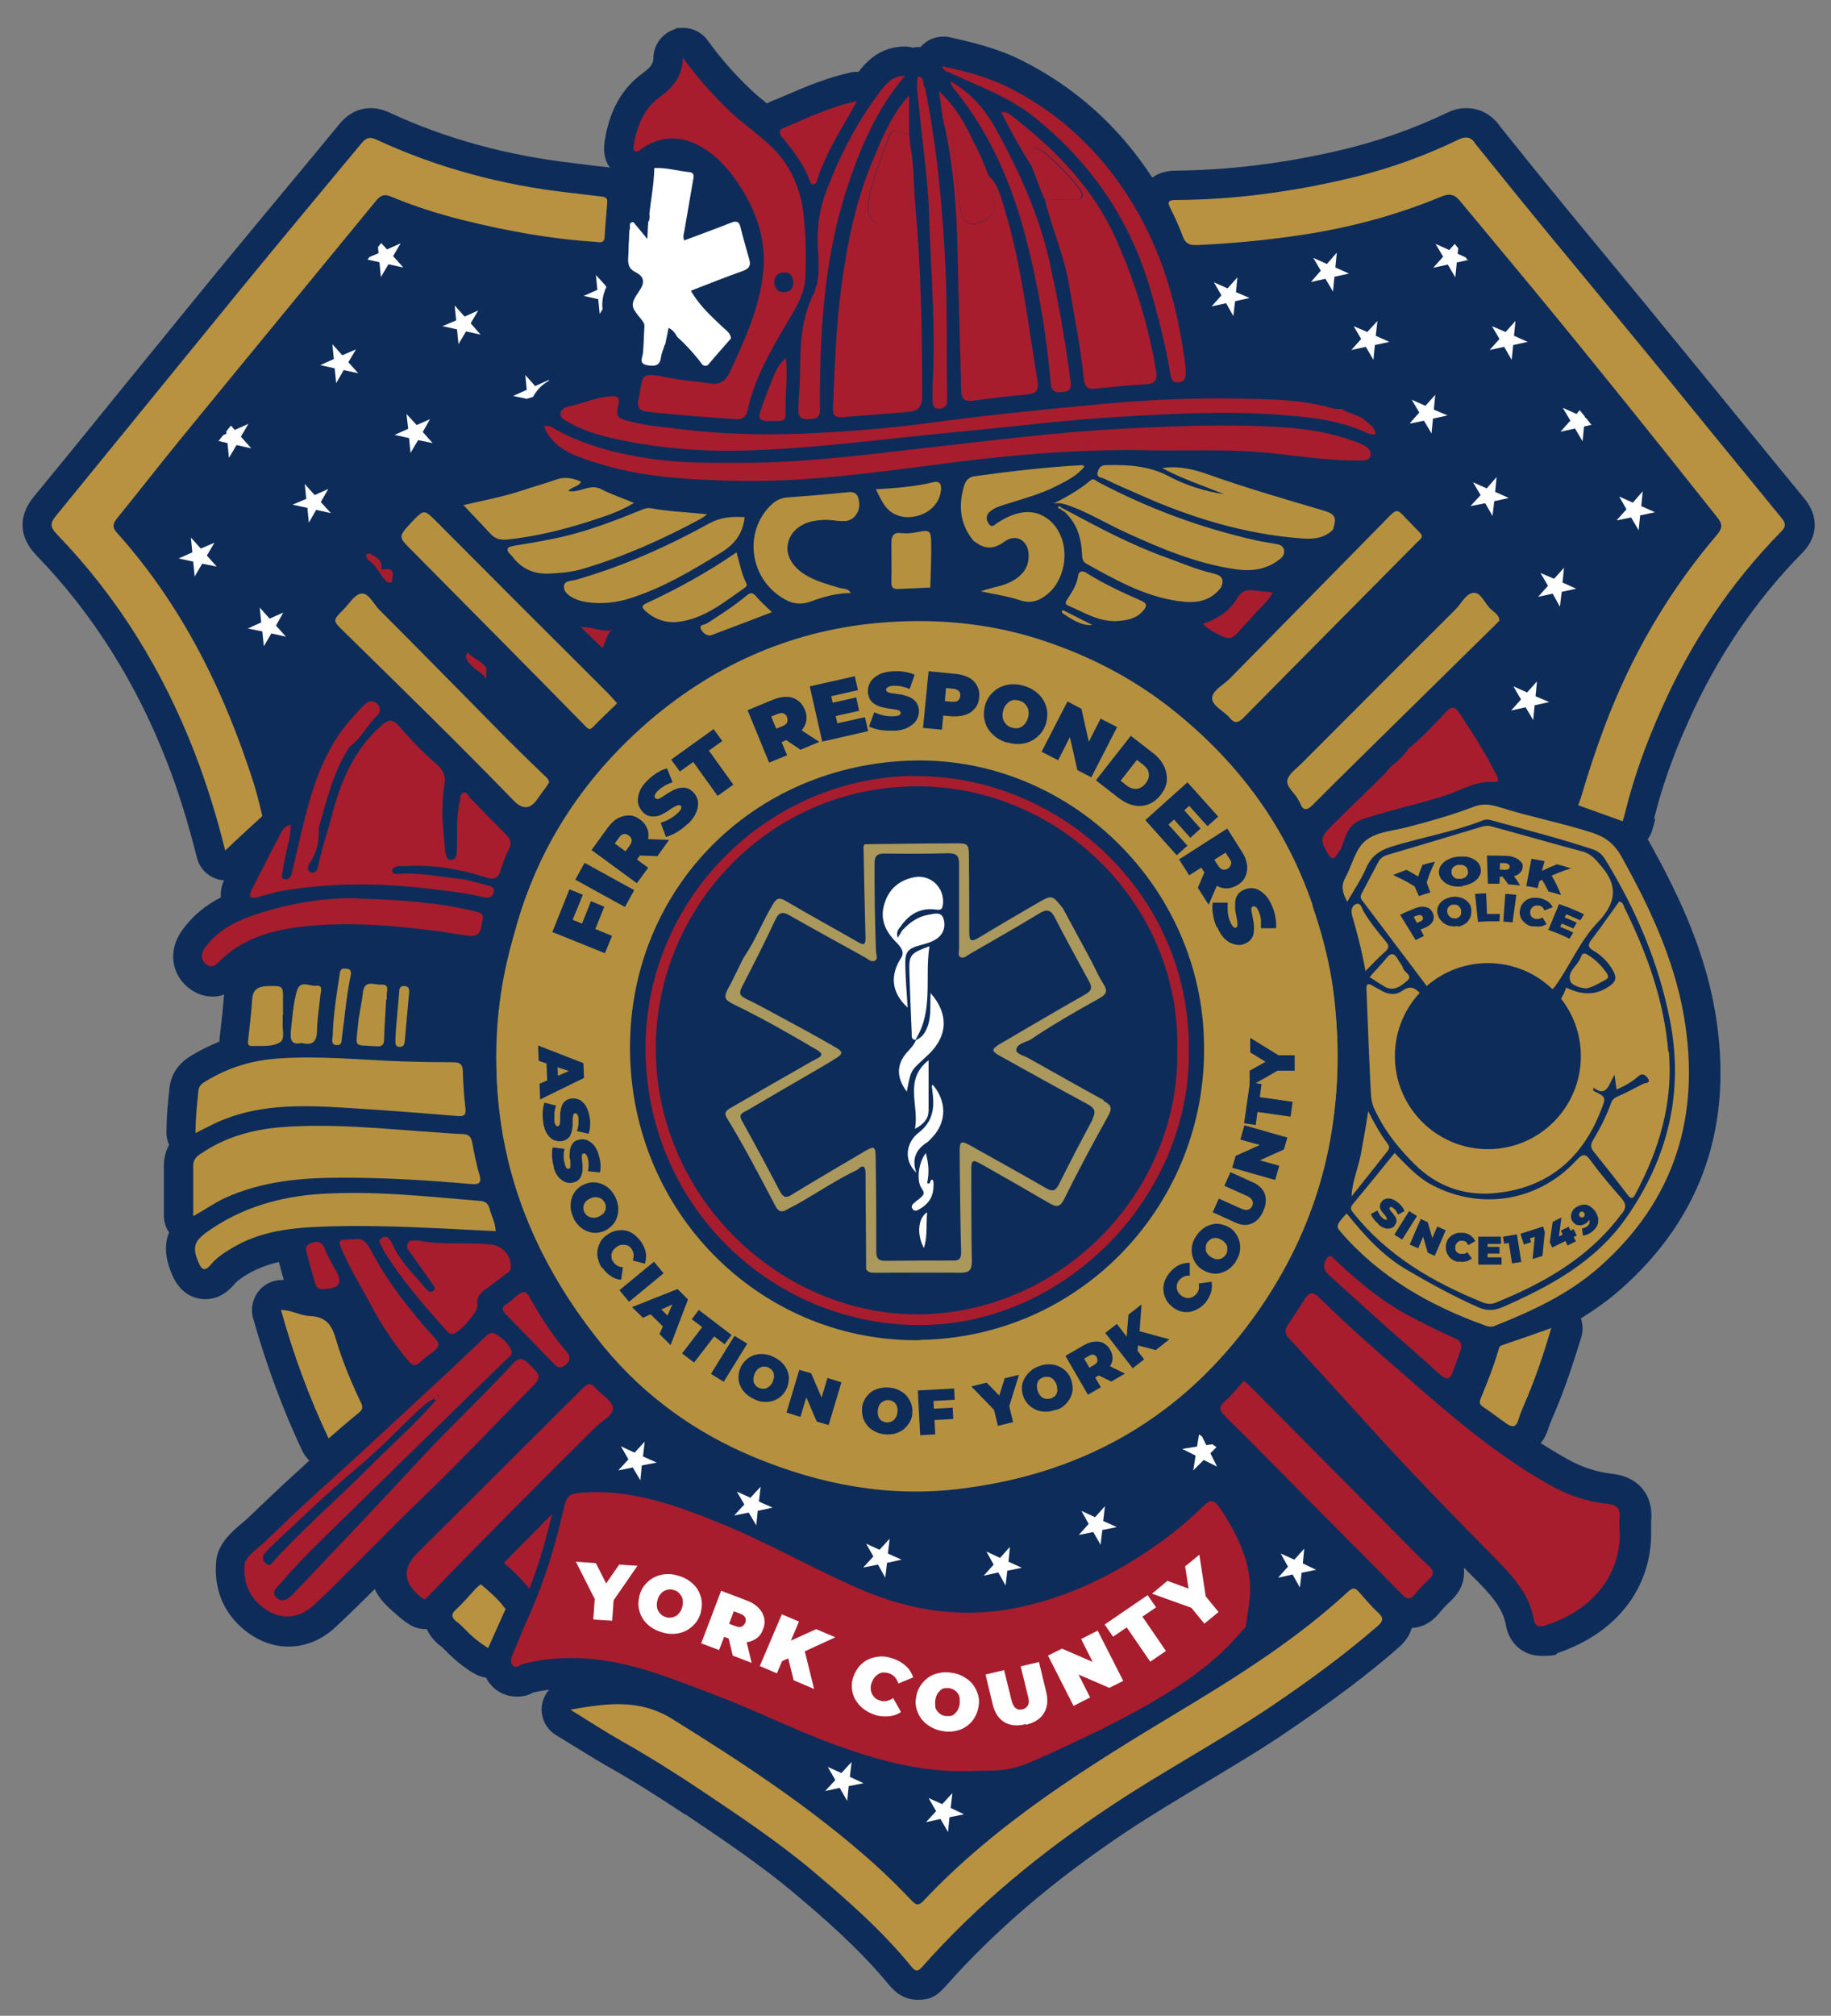 <?xml version="1.0" encoding="UTF-8"?>
<svg id="Layer_1" xmlns="http://www.w3.org/2000/svg" version="1.1" viewBox="0 0 630.2 693.4">
  <rect x="0" y="0" width="630.2" height="693.4" fill="#808080" stroke="none"/>
  <!-- Generator: Adobe Illustrator 29.3.1, SVG Export Plug-In . SVG Version: 2.1.0 Build 151)  -->
  <defs>
    <style>
      .st0 {
        fill: #b89240;
      }

      .st1 {
        fill: #fff;
      }

      .st2 {
        fill: #a71d2d;
      }

      .st3 {
        fill: #0e2c59;
      }

      .st4 {
        fill: #aa985c;
      }

      .st5 {
        fill: #b5913f;
      }
    </style>
  </defs>
  <g>
    <path class="st3" d="M569.3,281.7c2.5-10.3,6.3-21.3,11.8-33.5,9.8-22,23-41.6,39.3-58.1,5.3-5.4,5.6-12.5.8-18.4-4.8-5.9-9.7-11.8-14.5-17.7l-16-19.6c-8.3-10.1-16.6-20.3-24.9-30.4-4.9-5.9-9.7-11.8-14.6-17.7-5.3-6.4-10.6-12.8-15.9-19.3-4.6-5.6-9.2-11.3-13.6-16.8-2-2.5-4-4.9-5.9-7.4,0,0-.2-.2-.2-.3-3.7-4.4-7.9-5.3-10.8-5.3s-4.6.6-7,1.7c-11.9,5.7-24.7,10.1-37.9,13.1-19.3,4.4-37.3,6.5-55.1,6.7-3.3,0-6.1.8-8.2,2.4-11.4-17.5-26.4-31-44.7-40.2-8.4-4.3-17.4-6.4-25.1-8.1-.7-.2-1.5-.2-2.2-.2-3,0-5.8,1.3-7.8,3.6-.2,0-.3,0-.5,0,0,0,0,0-.1,0-.6,0-1.2,0-1.9.2-.8-.2-1.5-.3-2.4-.4-.2,0-.4,0-.6,0-8.6,0-13.5,5.7-15.8,8.7-.1,0-.3,0-.4,0-.7,0-1.5,0-2.2.2-8.2,1.8-15,4.7-21.6,7.5-1.8.8-3.5,1.5-5.3,2.2-.8.3-1.4.7-2,1-1.9-1.5-3.7-3-5.3-4.5-5.6-5.3-10.6-10.9-15.2-17.3-2-2.7-5.1-4.2-8.3-4.2s-2.1.2-3.1.5c-4.2,1.4-7.1,5.3-7.2,9.7,0,1.5-.3,2.9-3.6,5.3-7.3,5.3-11.6,13-13.2,23.6,0,0,0,.2,0,.2-.6,3.7.3,6.6,1.8,8.8-.6-.1-1.2-.3-1.8-.3-2.2-.2-4.5-.5-6.8-.8-1.3-.2-2.7-.3-4-.5-22.7-2.6-44-8.4-63.3-17.4-2.2-1-4.3-1.5-6.4-1.5-4.2,0-7.9,1.9-10.9,5.6-5.8,7-11.5,14-17.3,20.9-8.1,9.7-16.4,19.8-24.6,29.7-9.9,12.1-19.9,24.4-29.6,36.3-11,13.5-22.3,27.5-33.6,41.2-5.4,6.6-5.1,13.9.9,20.1,19.2,19.8,34.4,43.8,45,71.2,3.9,9.9,7.2,20.7,10.3,32.9.9,3.6,3.7,6.4,7.3,7.4.6.2,1.3.3,2,.3-1,2.2-1.2,4.2-1.1,5.9-4.7,2.4-9.6,6-13.5,11.6-4.5,6.4-3.7,14.3,2,19.2,3.2,2.7,6.4,3.3,8.6,3.3s2.9-.3,4-.7c0,.4,0,.7-.1,1.1-.2,3.3-.6,6.7-1,10.2-.1,1.2-.3,2.3-.4,3.5,0,.3,0,.8-.1,1.4-3.2,1.3-6.3,2.8-9.3,4.6-1.9,1.1-6.9,4.2-7.8,10.9-.5,4.4-1.1,9.7-1.1,15.9,0,1.4.3,2.8.9,4.1-1.2,2.2-1.8,4.6-1.8,7.3,0,3.7,0,7.6,0,11.7,0,1.7,0,3.5,0,5.4s.6,4.1,1.8,5.7c-1.7,4.2-1.4,8.9,1,14.5,3.2,7.7,9.1,8.5,11.5,8.5h0c2.6,0,6.4-.9,9.9-5.1,1.2-1.4,3.2-2.7,5.1-3.8,3-1.7,6.4-3,10.3-3.9.5,2.1,1.1,4.2,1.7,6.2-.2,0-.5,0-.7,0-3.2,0-6.3,1.5-8.2,4.1-1.9,2.6-2.6,5.9-1.7,9,4.7,16.6,10.3,31.6,17,45.8.6,1.2,1.4,2.3,2.4,3.2-.8.7-1.6,1.4-2.4,2.2-4.9,4.4-9.7,8.9-14.3,13.3-1.9,1.8-3.7,3.6-5.6,5.3-.1.1-.3.3-.5.4-4.4,3.6-8.8,7.7-9.3,13.5-.8,9,2.2,16.9,8.7,22.7,4.8,4.3,10.4,6.6,16.2,6.6h0c6,0,11.7-2.4,16.5-7,4.5-4.2,8.9-8.5,13.2-12.8,1.6,3.8,5,6.7,9,10.1.8.6,1.4,1.1,2,1.5.2.1.3.2.5.3,1.8,1.3,3.9,1.9,6,1.9s.3,0,.4,0c1,2.2,2.6,4.2,5,6,.3.2.9.9,1.5,1.4.5.5,1,1.1,1.6,1.6,3.7,3.6,7.8,6.1,8.3,6.3,1.2.7,2.6,1.2,4,1.4.4.8.9,1.6,1.5,2.3,2.3,2.7,5.5,4.2,9,4.2s4.6-.9,5.7-1.4c1.8-.4,3.6-.7,5.5-1-1.2,1.4-2,3-2.4,4.9-.8,4.2,1.1,8.5,4.7,10.7,2,1.2,3.9,2.4,5.7,3.5,4.1,2.5,7.9,4.9,11.9,7.2,8.6,4.8,17.3,10.3,26.8,16.6h.2c13.2,8.9,25.6,17.2,37.2,26.9,10.7,9,22.9,19.6,32.9,31.8,2.8,3.4,6.1,5.1,9.9,5.1s6.1-.8,9.5-4.6c17.1-19.3,37.6-36.8,62.7-53.5,8.6-5.7,17.7-11.1,26.5-16.4,9.8-5.9,20-11.9,29.7-18.6,15-10.2,26.8-19.1,37-28,2.3-2,3.9-4.3,4.6-6.8,2.7-.1,6.4-1.2,9.7-5.4.9-1.1,2-2.3,3.5-3.7,3.3-3,4.9-6.5,4.8-10.2,0-.5,0-1-.1-1.5,1,1,2,2,3,3,5.6,5.6,10.4,10.5,11.5,16.8,1.1,6.4,6,10.6,12.3,10.6s4.6-.7,5.8-1.1c20.2-6.9,32.2-22.5,31.9-41.9,0-.8,0-1.4,0-2,0-.5,0-1.1,0-1.3.9-8.9-4.3-15.3-13.2-16.3-5.3-.6-10.4-2.2-15.3-4.9-3.2-1.8-6.4-3.7-9.5-5.7,1-1.2,1.9-2.8,2.5-4.7.6-1.8,1.4-3.8,2.3-5.8l.5-1.2c3.6-8.6,6.4-17.4,8.7-24.9.6-2.1.5-4.3-.2-6.3,4.7-2.9,9.3-6.1,13.6-9.9,28.3-24.9,39.2-57.1,32.6-95.7-3.9-22.6-13.7-42.2-22.7-58.4-.2-.3-.3-.5-.5-.8.7-1,1.3-2,1.6-3.2,0-.2.7-2.2,1-3.7Z"/>
    <g>
      <g>
        <g>
          <path class="st5" d="M315.6,218.6c-79.9,0-144.8,64.8-144.8,144.8s64.8,144.8,144.8,144.8,144.8-64.8,144.8-144.8-64.8-144.8-144.8-144.8ZM315.6,474.3c-61.3,0-111-49.7-111-111s49.7-111,111-111,111,49.7,111,111-49.7,111-111,111Z"/>
          <path class="st3" d="M207.3,222.9l13,12.6s8.2-7.6,18.8-11.5c-6.6-2.8-15.9-1.2-28.5-7.4-3.6,2-3.3,6.3-3.3,6.3Z"/>
          <path class="st3" d="M400.5,359.2c1.1,47.2-36,87.1-84,87.8-45.6.7-84-35.8-85.7-83.2-1.7-48.8,35.8-87.3,84.3-88,45.8-.7,84.5,37.2,85.3,83.4Z"/>
          <path class="st1" d="M228.8,118.5c-.4,1.5-1.1,2.9-1.3,4.4-.4,3.3-2.6,3.1-4.9,2.7-2.8-.6-1.5-2.5-1.3-4.2.3-3.1.3-6.1.5-9.2,0-1.1-.6-1.7-1.2-2.5-3.5-4.2-3.8-4.9-.6-9.6,2.1-3,1.7-5-1.3-6.5-3.1-1.5-2.5-4.1-2.4-6.6,0-1.7.1-3.3.2-5,0-.7,0-1.4.1-2.1,0-.2,0-.5,0-.7.7-.8-.7-2.7,1.4-2.8,1.4,1.7,2.8,3.4,4.8,5.8.1-2.6.2-4.2.3-5.8.6-.9.5-1.9.4-2.9.6-5.2,1.6-10.4,1.7-15.7,4.1-.2,8,1,12,1.4,2.1.2,1.5,1.8,1.3,3-1,5.9-2,11.7-3,17.5-.2.9-.5,1.8,0,3,5.3-2,10.6-3.9,15.9-6,1.9-.8,3-.7,3.5,1.6.9,3.7,2,7.3,3,11,.6,2.1-.1,3.1-2.2,3.9-6,2.1-11.9,4.5-17.9,6.8,2.8,5,6.8,8.6,10.7,12.3,1.2,1.2,2.9,2.1,3.1,4.1-2.6,3-5.3,6-7.9,9.1-.6.5-1.3.4-1.9,0-2.6-3.5-5.5-6.7-8.7-9.6-.7-1.2-1.4-2.4-3-3.1-.4,2.1-.8,4-1.2,5.9Z"/>
          <path class="st5" d="M489.4,184.1c0,1.2-.8,1.6-1.4,2.2-20,20.2-40,40.3-60,60.6-1.7,1.7-3,2.1-4.6.2-2-2.5-6.1-4.1-6.2-6.9,0-2.7,3.8-4.5,6-6.7,18-18.3,36-36.6,54-54.9,3.6-3.7,3.6-3.7,7,0,1.3,1.4,2.7,2.7,4,4.1.5.5.9,1.1,1.2,1.5Z"/>
          <path class="st2" d="M484.5,257.7c4.8-3.7,8.8-8.2,13-12.6,1.9-2,3.1-2.4,4.8.2,4.5,6.8,8.9,13.6,12.6,21,.6,1.2,1.6,2.9-.7,2.7-6.2-.5-11.2,2.8-16.6,4.6-9.4,3-19,5-28.4,8.1-5.5,1.8-6.1,6.2-7.7,10.4-.4.6-.9,1.1-1.2,1.7-1.2,2.2-2.1,1.7-3.2-.1-2.8-4.6-2.8-5.6,1.2-9.6,5.8-5.8,11.8-11.5,17.7-17.3,1-1,1.8-2.1,2.8-3.2,2.2-1.6,4.1-3.5,5.7-5.7h0Z"/>
          <path class="st5" d="M335.3,186.3c-4.8-5.6-5.5-11.9-3.6-18.8.5-1.9,1.5-3.4,3.8-3.7,12.3-1.7,24.5-3.1,36.9-3.8.2,0,.4.2.9.4-2.5,3.2-6,4.9-9.5,6.7-5.7,2.9-11.8,4.5-17.8,6.4-1.9.6-3.9,1.2-5.4,2.6-1.4,1.3-1.2,2.8-.2,4.2,1.1,1.5,2.1,0,3-.5,6.9-4.5,12.8-4.8,17.5-1.1,5.1,4,6.9,11.9,4.3,18.9-1,2.6-2.4,4.9-4.6,6.7-2.9,2.4-5.8,3.5-9.8,2.1-4.2-1.4-8.8-2-13.2-3,0,0,0,0,0,0,3.4-1.3,7.1-1.6,10.4-3.3,4.4-2.3,6.4-5.5,6-9.9-.4-4.5-4.5-6.6-8.1-4-3.3,2.4-6.3,3-9.7.6-.2-.2-.5-.3-.7-.5Z"/>
          <path class="st5" d="M292.9,204c-4.7,0-9.3,1.2-13.5,2.8-4.7,1.7-7.9.6-11.7-2.2-10-7.5-11.3-22.2-2.3-30.9,1.6-1.6,3.4-2.4,5.7-2.6,7-.5,14-1.1,20.9-1.8,2.9-.3,3.5,1.5,3.7,3.6.4,3-1.7,6-4.5,6.3-1.4.1-2.9,0-4.3-.2-2.3-.3-4.5-.2-6.7.2-5.1.9-8.5,4.1-9.1,8.3-.6,3.7,1.9,7.8,6.2,10.3,3.6,2.2,7.6,3.2,11.5,4.4,1.4.4,3.2.1,4,1.8Z"/>
          <path class="st2" d="M318.3,29.9c4.2,20.4,6.1,41.1,7.1,61.9.7,14.5.3,29,.6,43.5,0,.9,0,1.9,0,2.9-.2,1.8-1.4,2.4-3,2.4-1.6,0-1.9-1.2-2-2.5,0-1.9-.1-3.8,0-5.7,1.1-19.4-.6-38.7-1.2-58.1-.4-13.1-2.5-26.2-3.7-39.4-.3-2.8-.8-5.7-.2-8.5,2.5,0,1.5,2.4,2.3,3.5Z"/>
          <path class="st2" d="M438.1,203.7c-1.7,3.5-4.6,5.4-6.8,8.1-1.3,1.6-2.8,2.9-4.1,4.5-3.2,3.8-4.1,4-8.5,1.6-1.7-.9-3.3-1.8-4.7-3.3,4.9-1.7,9.2-4.3,11.8-8.8,1.4-2.5,3.4-3.1,5.9-2.7,2,.3,4,.4,6.3.7Z"/>
          <path class="st5" d="M365.9,209.9c3.4,1.7,6.7,3.4,10.1,5.1-4,.3-7.1-2-10.2-4-.4-.3-.4-.8,0-1.1Z"/>
          <path class="st5" d="M451.8,311.4c-9.2-27-25.4-48.9-47.5-66.7-12.8-10.3-26.9-17.9-42.2-23.3-18.7-6.7-38-8.8-57.7-7.3-30.5,2.3-57.3,13.8-80.5,33.5-22,18.8-37.8,42.1-45.9,70-15.6,53.8-5.5,102.7,30,145.9,13.9,16.8,31.4,29.4,51.7,37.8,22.5,9.3,45.8,13.8,70.1,10.9,40.8-4.8,74.3-22.8,99.3-55.8,20.7-27.3,31.3-58.1,31.2-92.5,0-19.9-2.3-34-8.6-52.5ZM316.7,461c-53.2.8-97.9-41.6-99.8-96.9-2-56.9,41.7-101.6,98.2-102.5,53.3-.8,98.4,43.3,99.3,97.1,1.3,54.9-41.9,101.4-97.8,102.2Z"/>
          <path class="st0" d="M507.5,49.1c6.6,8.1,13.1,16.3,19.7,24.3,10.1,12.4,20.4,24.7,30.5,37,11.5,13.9,22.9,27.9,34.3,41.9,7.1,8.6,14.1,17.3,21.2,25.9,1.3,1.6,1.7,2.8-.1,4.6-17.5,17.8-31.2,38.3-41.3,61.2-5.1,11.4-9.4,23.1-12.4,35.3-.3,1.2-.9,3.2-.9,3.2l-15.3-5.5s.8-2.2,1.2-3.5c2.3-7.9,4.9-15.7,7.8-23.4,9.1-24.3,21.9-46.4,38.8-66.2,1.9-2.3,1.9-3.7,0-6-20.8-26.2-41.7-52.3-63-78.1-8.5-10.3-17-20.4-25.5-30.7-2-2.4-3.7-2.6-6.6-1.4-16.2,6.7-33.1,11.1-50.6,13.5-11.1,1.6-22.2,2.6-33.4,3.1-2.5.1-3.9-.5-4.8-3-1.2-3.2-2.6-6.4-4.2-9.5-1.2-2.3-.9-3,1.8-3,19.4-.1,38.4-2.6,57.3-6.9,13.9-3.1,27.2-7.7,40-13.9,2.4-1.1,3.9-1,5.5.9,0,0,0,0,0,0Z"/>
          <path class="st0" d="M77.5,292.5c-3-12.1-6.5-23.2-10.7-34.1-10.9-27.9-26.3-53-47.2-74.6-2.3-2.4-2.5-3.8-.3-6.4,21.1-25.8,42.1-51.7,63.2-77.5,13.9-17,27.9-33.7,41.9-50.6,1.5-1.8,2.7-2.4,5.1-1.3,21.1,9.8,43.4,15.7,66.5,18.3,3.7.4,7.3.9,11,1.3,1.4.1,2.2.6,2,2.2-.3,3.9-.7,7.8-.9,11.7-.1,2.4-1.8,1.8-3.1,1.7-15.6-1-30.9-3.8-46.1-7.6-8.3-2.1-16.5-4.7-24.4-8-2.4-1-3.6-.3-5.1,1.5-22.7,27.7-45.5,55.3-68.2,83.1-7.1,8.7-13.9,17.5-21,26.2-1.4,1.8-1.6,3,0,4.8,22.7,25.3,37.2,54.9,47.4,87.1,1.1,3.6,2.7,10.4,2.7,10.4,0,0-10.5,9.6-12.8,11.9Z"/>
          <path class="st0" d="M196.3,588.1c12.5-2.2,23.7-3.8,34.9,3.1,24.2,15,48,30.6,69.3,49.6,4.7,4.2,9.2,8.7,13.5,13.2,1.5,1.5,2.3,1.4,3.7,0,25.4-27,56.6-46.3,88-65.2,20.5-12.3,40.8-25.1,58.4-41.4,1.7-1.5,2.5-1.1,3.7.3,2.1,2.4,4.2,4.9,6.6,7.1,1.8,1.7,1.8,2.8-.2,4.5-11.4,9.9-23.6,18.8-36,27.2-18.3,12.4-37.8,22.7-56.1,34.9-23.8,15.8-45.8,33.8-64.8,55.3-1.5,1.7-2.4,1.3-3.6-.2-10.1-12.4-22.1-22.9-34.3-33.2-12.1-10.1-25.2-18.8-38.3-27.6-9-6-18.1-11.7-27.5-17-5.6-3.2-11-6.7-17.3-10.6Z"/>
          <path class="st2" d="M557.5,526.8c.3,16.2-10.6,27.3-24.9,32.1-1.7.6-4.1,1.3-4.6-1.5-1.6-9.5-8.1-16-14.4-22.4-14.6-14.8-29.1-29.7-43-45.1-9-9.9-18-19.8-27.1-29.7-1.2-1.4-1.4-2.7-.4-4.2,2-3.1,4.1-6.1,6-9.2,1.6-2.6,3.1-2.3,5-.4,10.2,10.1,21.1,19.5,31.9,28.9,15.1,13.2,30.4,26.1,48.1,35.9,6,3.3,12.4,5.4,19.2,6.1,3.6.4,4.4,1.9,4.1,5-.1,1.2,0,2.4,0,4.5Z"/>
          <path class="st2" d="M181.9,469c-2-2-3.4-2.1-5.3,0-10.1,11-21.1,21.2-31.3,32.2-14.5,15.7-29.3,31.2-44,46.7-1.6,1.7-3.8,3.8-6.1,1.7-2.3-2.1.4-3.8,1.7-5.3,6.1-7.3,13-13.8,19.8-20.5,19.2-18.8,38.4-37.5,57.6-56.2.8-.8,2.3-1.6,1.8-2.8-1-2.6-3.2-4.5-5.5-5.9-1.9-1.2-3.3.7-4.6,1.9-5.1,4.8-10.1,9.7-15.3,14.4-13.4,12.4-26.7,24.9-40.2,37-6.7,6-13.2,12.3-19.7,18.5-.9.9-6.4,4.8-6.6,7.3-.5,5.6,1.1,10.4,5.3,14.1,6,5.3,12.9,5.3,18.8-.2,12.6-11.9,24.5-24.6,37-36.6,12.5-12,24.4-24.6,36.6-37,4.7-4.7,4.6-4.7-.1-9.4ZM91.7,538.1c-.9-.9-1.8-2.1-.8-3.5.8-1,1.7-2,2.7-2.9,9.8-9.2,19.5-18.6,29.8-27.2,6.4-5.4,12.2-11.3,18.2-17.1,2.4-2.3,4.7-4.7,7.7-6.3h0c0-.1.2-.2.3-.4,0,0,.1-.1.2-.2,0,0,.1-.1.2-.2.3-.3.6-.4.9-.3,0,0,0,0,.1.1,0,0,.1.2.1.3,0,0,0,.2,0,.2-.2.4-.7.7-1,1-7,8-14.9,15-22.4,22.5-11.1,11.1-23,21.4-33.6,33-.6.6-1.2,1.9-2.3.9Z"/>
          <path class="st2" d="M276.7,74.5c-1.1-9.7-4.6-18-11.9-24.7-4.3-4-9.1-7.3-13.3-11.2-6-5.7-11.5-11.9-16.5-18.8,0,6.2-3.3,10.2-7.8,13.5-5.7,4.1-8,10.1-9.1,16.8,0,.7-.3,1.5.5,1.9.9.4,1.5-.3,2.2-.8,6.8-4.8,13.8-4.6,20.7-.6,5.7,3.3,9.8,8.2,13.3,13.6,5.9,9.2,9.1,19.1,7.8,30.1-1.4,12.1-6.4,23-11.5,33.9-1.3,2.7-3.2,4.2-6.5,3.7-4.7-.7-9.5-1-14.1-1.9-10.7-2.2-9-1.1-10.7,7.1-.6,2.8,0,4.1,2.8,4.5,10.3,1.2,20.6,1.9,30.9,2.6,2.1.1,3.3-.9,3.8-3,2.3-10.9,7.8-20.3,13.3-29.7,3-5.1,6.4-10.2,6.6-16.3.2-6.9.2-13.8-.6-20.7ZM269.7,100.5c-2.2,0-3.2-1.6-3.2-3.5,0-2,1.3-3.3,3.4-3.3,2.2,0,3.1,1.5,3.1,3.5,0,2.2-1.1,3.3-3.3,3.3Z"/>
          <path class="st2" d="M313.2,49.4c1.4,6.9,1.2,14,1.8,20.9,2,21.9,2.4,43.9,2.4,65.9,0,3.8-1.4,5.2-4.8,5.5-7.6.6-15.2,1.2-22.7,1.8-2.3.2-3.3-.6-3.2-3,.6-14,1-28,2.9-42,2-14.8,4.9-29.3,10.7-43.1,3.3-7.8,6.4-15.8,12.6-22.6v13.5c-2.4-.3-5.5-3.3-7,.7-2.7,7.5-5.9,14.8-7.1,22.7-.5,3.6.3,6.2,3.9,7.7,3.5,1.5,6.7,1.5,9.9-.6,2.4-1.6,1.3-3.9,1.1-5.8-.4-7.2-.9-14.5-.6-21.7Z"/>
          <path class="st2" d="M187.1,146.7c1.9-.6,3,.3,4.1,1,10.2,5.7,21.4,8.4,32.8,10.1,10.5,1.6,21.1,1.4,31.7,1.4,21.3,0,42.4-2.8,63.6-5.2,22.1-2.5,44.1-5.3,66.4-6.5,15.1-.8,30.2-1.4,45.3-1,11.9.3,23.8,1.1,35.1,5.3.2,0,.5.1.7.2,2.3,1,5.4,2,4.9,4.8-.4,2-3.6,1.6-5.6,1.6-10.6,0-21.1-1.9-31.6-2.8-12.8-1.1-25.7-.5-38.5-.7-22-.5-43.9,1.2-65.8,3.9-25.6,3.2-51.2,7.2-77,6.6-16.3-.4-32.6-1.2-48.3-6.3-6.3-2-12.8-4-16.6-10.2-.4-.7-.7-1.5-1.1-2.3Z"/>
          <path class="st0" d="M463.5,417.4c6,7.4,12.3,14.5,20.7,19.4,8,4.7,16.1,9.1,24.6,12.9,2.8,1.2,5.3,1.2,8.2,0,16.5-7.2,32.2-15.7,42.8-30.9,14.3-20.5,19.8-43,15-67.7-3.9-20-11.8-38.4-22.4-55.6-1.1-1.8-2.6-2.9-4.7-3.5-11.2-3.7-22.6-6.6-33.9-9.7-1-.3-2.1-.6-3.2-.2-10.3,4.1-21.3,5.9-31.9,9.2-4,1.3-6.8,3.3-8.5,7.3-1.7,3.9-4.1,7.4-6.5,11.6-1.7-3.1-2.2-5.5-.7-8.2,2.4-4.4,3.5-10.1,7.1-12.9,3.7-3,9.5-3.3,14.4-4.6,7.7-2,15.4-4.2,22.8-7,3.1-1.2,5.8-.8,8.9.2,10.5,3.3,21.4,5.4,32,8.8,4.5,1.5,7.5,3.9,9.8,8,9.7,17.4,18.2,35.4,21.6,55.2,5.8,33.9-3,63.2-29.3,86.3-10.5,9.2-23,15-35.9,20.1-1.2.5-2.3.2-3.4-.2-19.1-6.9-36.3-16.7-49.7-32.3-1.5-1.7-1.3-2.4,2.1-6.1Z"/>
          <path class="st5" d="M66.5,418.2c0-6.3,0-11.8,0-17.2,0-2.1,1.1-3.2,2.7-4.2,8.1-5.5,17.1-8.1,26.8-9,18-1.5,35.9.5,53.8,1.7,3.1.2,6.2.5,9.3.6,1.9,0,3,.7,3.4,2.8.7,3.7,1.4,7.5,2.5,11.1.8,2.9,0,3.5-2.8,3.3-14.7-1.3-29.4-2.2-44.2-2.2-14,0-27.8,1.1-40.8,7.1-3.4,1.6-6.5,3.8-10.6,6.1Z"/>
          <path class="st2" d="M355.2,57.4c-3.8-6-7.3-12.2-10.6-18.8,1.7-.2,2.7.5,3.7,1.3,14.8,11.5,27.8,24.6,35.6,41.9,6.6,14.7,11.4,29.9,14,45.9.5,3.1-.4,4.3-3.6,4.5-5.8.3-11.6.9-17.4,1.5-2.8.3-3.6-.8-3.9-3.6-1.1-10.9-3.3-21.6-5.1-32.3-1.7-10.3-6.1-19.7-8.4-29.8,3.3,1.3,6.8.4,10.3.6.9,0,2,.2,2.6-.8.6-1.1-.1-2-.8-2.9-3.5-4.6-7.5-8.6-11.8-12.3-.8-.7-1.8-1.1-2.8-1.6-.9-.4-1.8-.8-2.7,0-.7.7-.3,1.6,0,2.3.5,1.3,1.2,2.6,1.2,4.1Z"/>
          <path class="st2" d="M340.2,60.4c3.4,3,4.2,7.3,5.5,11.3,5.9,19.4,8.1,39.5,11.4,59.4.5,2.9-.3,4.3-3.6,4.6-6.2.5-12.3,1.3-18.4,2.1-3,.4-4.3-.4-4.3-3.7-.3-15.6-.9-31.1-1.2-46.7-.3-15.5-1.4-30.8-4.9-45.9-.7-3-.9-6-1.5-10.1,4.5,4.2,7.4,8.5,9.7,13.1-4.2.3-5.1,1.2-4.7,5.6.4,4.8,1,9.7,1.6,14.5.4,3.1,0,6.2,1.2,9.2,1.1,2.7,2.7,4,5.8,2.9,4.9-1.7,6.2-3.7,5.1-8.9-.5-2.4-1.2-4.8-1.7-7.3Z"/>
          <path class="st5" d="M67.3,389.8c0-5.3.5-10,1-14.7.2-1.8,1.5-2.6,2.9-3.4,7.6-4.6,15.8-7,24.6-7.6,14.2-1,28.3.5,42.4,1,5.9.2,11.9.3,17.8.3,2.2,0,3.2.6,3.3,3,.1,4.3.4,8.6.9,12.8.2,2.2-.3,2.9-2.7,2.7-13.2-1.1-26.3-2.1-39.5-2.9-14.9-.9-29.8-1.2-43.8,5.3-2.1,1-4.2,2.1-7,3.5Z"/>
          <path class="st2" d="M461.7,140.6c2.6,1.8,6.1,2,8.5,4.3,1.3,1.3,3.2,2.2,3.2,4.5-2,.3-3.4-.8-5-1.4-8.5-3.5-17.4-4.5-26.4-5.2-18.5-1.5-37-.6-55.6.5-19.5,1.1-38.8,3.6-58.2,5.4-24.3,2.3-48.4,5.7-72.8,6.3-13.1.3-26.2-.6-39-3.1-7.4-1.4-14.9-3.1-21.5-7.1-1-.6-2.2-1.2-2-2.6.2-1.3,1.5-2.1,2.5-2.3,5-1,9.6-3.2,14.8-3.6,2.7-.2,3.1.8,2.6,3-.9,3.9-.4,4.5,3.7,5.6,6,1.6,12.2,2,18.3,2.8,13.5,1.6,27,2,40.6,1.5,15.1-.6,30.1-1.8,45.1-3.8,19.1-2.6,38.2-4.5,57.4-6.3,17.6-1.7,35.1-2.4,52.7-1.9,9.5.2,19,.6,28.2,3.3.9.3,1.9.1,2.8.2,0,0,0,0,0,0Z"/>
          <path class="st5" d="M188.8,269.4c-.3.5-.6,1-.9,1.4-1,1.4-2,2.7-2.9,4q-3.6,5.4-8.2.6c-19.2-19.8-39-39.1-58.7-58.4-3.6-3.5-3.6-3.6,0-7.2,2-2,3.9-5.3,6.2-5.6,2.5-.4,4.2,3.4,6.1,5.4,14.8,14.8,29.4,29.7,44.1,44.6,4.2,4.2,8.4,8.3,12.7,12.4.8.7,1.7,1.4,1.8,2.7Z"/>
          <path class="st2" d="M428.2,475.1c.8.7,1.5,1.1,2,1.7,17.2,17.3,34.3,34.6,51.5,51.9,3.3,3.3,6.4,6.7,9.9,9.8,2.2,1.9,2,3.2,0,5-1.7,1.5-3.3,3.2-4.6,4.9-1.6,2-2.7,1.9-4.5,0-9.2-9.4-18.6-18.8-27.9-28.1-10.9-11-21.8-22.2-32.9-33.1-2.1-2.1-2.3-3.3,0-5.3,1.8-1.5,3.3-3.4,4.9-5.2.5-.5.9-1.1,1.5-1.7Z"/>
          <path class="st5" d="M212.4,241.8c-.4.5-.7.9-1.1,1.2-2.4,2.3-4.8,4.6-7.1,7-1,1-1.5,1.1-2.6-.1-19.8-20.2-39.8-40.3-59.7-60.4-4.9-4.9-4.9-4.8-.3-9.8,4.5-4.7,4.3-4.6,9.1.2,19.3,19.4,38.6,38.7,58,58,1.2,1.2,2.4,2.6,3.7,4Z"/>
          <path class="st2" d="M146.1,550.2c-.7-.5-1.3-.9-1.8-1.3q-8.3-7-.7-14.6c19-19,38.1-37.9,57.1-56.9,1.6-1.6,2.7-1.8,4.2,0,2,2.3,5.7,4.3,6,6.7.4,2.7-3.6,4.5-5.8,6.7-19.1,18.9-38,37.9-56.7,57.2-.7.8-1.5,1.5-2.4,2.3Z"/>
          <path class="st5" d="M170.5,423.5c-6-.3-11.8-.6-17.6-.9-15.1-.7-30.2-1.3-45.3-.5-9.5.5-18.9,2-27.4,7-2.9,1.7-5.7,3.5-7.8,6.1-2,2.3-3.1,1.4-4-.8-2.3-5.3-1.7-7.4,3.1-10.8,11.6-8.2,24.8-12,38.8-12.9,18.4-1.2,36.6.9,54.9,2.4,1.8.1,2.8.9,3.3,2.6.6,2.5,2,4.8,2.1,7.8Z"/>
          <path class="st5" d="M459.1,181.7c-.2.3-.4.5-.6.8-3.1,2.8-6.8,3-10.7,2.7-19.5-1.5-37.8-7.1-55.5-15-4.1-1.8-8.3-3.6-12.4-5.6-.9-.4-2.6-.3-2.1-2.2.4-1.5,1.1-2.4,2.9-2.4,7.5-.2,14.8.2,21.7,3.9,5.9,3.1,12.3,5.1,18.9,6.1-7-2.9-14.3-5.2-21.3-9,6.1-.9,11.4.6,16.7,2.5,12.7,4.5,25.6,8.2,38.4,12,4.5,1.3,5,2.3,3.8,6.3Z"/>
          <path class="st2" d="M123.5,309.1c13.3.4,26.6,1.2,39.6,4.3,1.6.4,3.6.6,3,3-.6,2.3-.2,5.8-4.1,5.5-3.8-.3-7.5-1.1-11.3-1.6-16.4-2.1-32.9-3.5-49.4-1.2-9.6,1.4-18.5,4.4-25.6,11.4-1.4,1.4-2.8,2.8-4.9,1.1-1.9-1.7-1.6-3.7-.3-5.5,4.1-5.8,10.1-9,16.5-11.2,11.8-4,23.9-6.2,36.4-5.9Z"/>
          <path class="st5" d="M362.4,173.3c4.7-2.3,9.1-4.8,13-8.1,1-.9,2,.4,2.9.8,17.2,9,35.2,15.7,54.1,19.9,2.2.5,4.5.8,6.7,1.2,1.1.2,2.4.5,2.8,1.9.4,1.5-.4,2.6-1.5,3.4-4.5,3.6-9.8,4.2-15.2,3.4-13.2-1.9-25.4-7-37.4-12.5-6.2-2.8-12-6.3-18.3-8.8-2.2-.8-4.3-1.8-6.9-1.3Z"/>
          <path class="st2" d="M144.4,426.8c7.9,1.6,16.3.4,24.6,1.3,4.1.4,7,3.9,6.8,7.9,0,1.3-1.1,1.8-1.9,2.4-2.3,1.7-4.5,3.5-6.8,5.1-2,1.4-3.2,2.9-2.8,5.6.3,2.1-6.2,9.3-8.2,9.7-1.3.3-2.1-.7-2.7-1.4-7.7-8.6-15.2-17.3-21.3-27.1,0-.1-.2-.2-.2-.3-.1-1.4-2.4-2.9-.6-4.1,2-1.3,3,.5,3.9,2.3,2.6,5.8,7.3,10.2,11.3,15,.6.7,1.6,1.8,2.7.8,1-.9,0-1.8-.5-2.5-2.3-3.4-4.8-6.8-7.2-10.2-.7-1-1.9-2.1-1.2-3.5.8-1.7,2.5-.9,4.1-1.1Z"/>
          <path class="st2" d="M324.3,22.8c8.1,1.7,15.6,3.7,22.7,7.2,19.4,9.8,34.1,24.4,44.8,43.4,9.4,16.7,14,34.6,16.3,53.4,0,.4,0,.7,0,1.1.1,1.9-.3,3.4-2.5,3.6-2.1.2-2.5-1.2-2.8-2.9-1.6-9.8-4-19.3-6.8-28.8-7-24.3-20.7-44.2-40.4-59.8-8.6-6.8-19.1-10.5-29-15.1-.7-.3-1.6-.4-2.4-2Z"/>
          <path class="st5" d="M159.3,173.8c7.3-1.7,14.3-3,21.1-5.3,3.6-1.2,7.3-2.2,10.9-3.5,3-1.1,5.8-.6,8.7.7-.9,1.8-3,1.6-4.4,3.2,4,.8,7.4-2.7,11.4-.6,3.4,1.8,7.2,3,11.2,4.7-4,2.4-7.9,3.9-11.9,5.2-10.4,3.5-20.9,6.3-31.9,7.4-2.3.2-4.1-.3-5.7-2.1-2.9-3.2-6-6.3-9.3-9.9Z"/>
          <path class="st5" d="M256.3,177.9c-.6,5.7-3.5,9.3-8,12.1-10,6.2-20.1,12.2-31.4,15.8-4.7,1.5-9.5,2-14.4,1.4-1.7-.2-3.3-.6-4.8-1.3-1.8-.9-3.6-2.1-3.6-4.1,0-2.1,2.5-1.9,3.9-2.3,16.2-4.6,31.5-11.4,46.2-19.5,3.9-2.1,7.8-2.4,12.1-2.1Z"/>
          <path class="st5" d="M243.3,177c-1.2.9-1.7,1.2-2.2,1.5-13,7-26.4,13-40.6,17.2-3.7,1.1-7.5,1.4-11.3,1.6-5.2.3-9.6-1.5-12.8-5.8-.7-.9-2.1-1.7-1.6-2.9.3-.6,1.9-.8,2.9-1,6.3-1,12.7-2.1,18.9-3.7,7.9-2.1,15.6-5,23.2-8.1,1.3-.5,2.6-1.2,4.1-1,6.1,1.2,12.2,1.3,19.3,2.1Z"/>
          <path class="st2" d="M311.4,26.2c-9.6,11.2-15.2,24.4-19.8,38.2-8,24.5-9.5,49.8-9.4,75.3,0,2,.4,4.1-2.7,4.4-4,.4-4.9-.4-4.7-4.4.2-4.4.6-8.8.6-13.2,0-8.7.6-17.1,4.5-25.2,2.4-4.8,1.9-10.5,1.6-15.8-.4-6.7.4-13.1,2.8-19.5,4.7-12.4,10.7-24.1,18.7-34.6,2-2.7,4.4-5.4,8.4-5.3,0,0,0,0,0,0Z"/>
          <path class="st5" d="M366.8,175.4c11.2,6,22.4,12,34.4,16.3,5.5,2,10.8,4.3,16.5,5.6,3,.7,3.7,2.1,2.6,4.7,0,0,0,0,0,0-3.9,5.3-9.5,5.6-15.2,4.7-11.4-1.7-21.3-7.3-31.2-12.8-1.6-.9-1.4-2.3-1.5-3.7-.3-5.5-1.9-10.5-6.2-14.3.2-.2.4-.4.6-.6Z"/>
          <path class="st0" d="M113.1,494.8c-6.8-14.3-12.1-28.9-16.4-44.2,3.6,0,6.7,2,10,2.1,5.2.2,7.4,2.8,8.8,7.6,2.2,7.5,5.2,14.8,8.6,21.9.7,1.4,1,2.5-.5,3.7-3.5,2.8-6.9,5.8-10.5,8.9Z"/>
          <path class="st2" d="M327.2,28c7.2,4.1,12,9.9,15.7,16.6,7.9,14.4,14.7,29.3,18.3,45.4,3.1,13.7,5.5,27.5,7.3,41.4.3,2.2-.4,3.3-2.8,3.5-2.5.2-3.9-.2-4.1-3.3-1.5-17.1-4.3-33.9-8.7-50.5-4.8-18.2-12.2-35.2-24.1-50-.6-.8-1.5-1.5-1.6-3.2Z"/>
          <path class="st2" d="M121.8,426.3c2.7-.7,4.3.9,5.7,3.5,5.9,11.2,13.6,21.1,22.1,30.4,1.8,2,1.6,3.1-.3,4.6-1.6,1.2-3.3,2.4-4.7,3.8-1.7,1.6-2.8,1.1-4.1-.5-4.7-5.7-8.8-11.7-12.3-18.2-3.3-6.3-7.1-12.3-10-18.8-2.1-4.8-2.2-4.7,3.6-4.8Z"/>
          <path class="st2" d="M458.1,432.1c.7.6,1.5,1.3,2.2,2,7.4,6.9,15.1,13.4,24.1,18.2,5.3,2.9,10.7,5.5,16.2,8,2.3,1,2.8,2.3,2,4.5-.8,2.1-1.5,4.2-2.3,6.4-1.2,3.5-2.2,3.8-4.9,1.4-3.9-3.5-7.8-7-11.7-10.4-8.8-7.6-17.3-15.5-26-23.3-2-1.8-2.7-3.6-1.1-5.9.3-.5.6-1,1.5-.9Z"/>
          <path class="st0" d="M533.9,456.9c-2.5,8.5-5.1,16.3-8.3,23.9-1.1,2.6-2.3,5.2-3.1,7.9-.8,2.4-2.2,2.2-3.7,1.2-2.8-1.9-5.5-4.1-8.4-6-1.4-.9-1.2-1.8-.7-3,2.2-5.4,4.4-10.8,6-16.4.2-.6.3-1.4,1.1-1.7,5.5-1.9,11.1-3.8,17.2-6Z"/>
          <path class="st5" d="M253.5,190c1.1,3.8,1.7,7.3,3.3,10.5.4.7.3,1.1-.5,1.7-7.1,4.9-13.8,10.6-22.8,11.7-4.3.5-8-.8-11.2-3.6-.7-.7-2.1-1.7,0-2.7,10.8-5,21.2-10.7,31.2-17.6Z"/>
          <path class="st2" d="M313.2,49.4c-.3,7.3.2,14.5.6,21.7.1,1.9,1.2,4.3-1.1,5.8-3.2,2.1-6.4,2.2-9.9.6-3.6-1.6-4.4-4.2-3.9-7.7,1.2-8,4.4-15.3,7.1-22.7,1.5-4.1,4.6-1.1,7-.7,0,1,.2,2,.2,3.1Z"/>
          <path class="st2" d="M294.9,34.8c-3.8,7.2-7.9,13.2-10.8,19.9-1,2.3-2.1,4.5-2.7,6.9-.2.8-.5,1.7-1.5,1.8-.9,0-1-.8-1.3-1.5-2-5.4-5.4-9.9-9.1-14.3-1.1-1.3-2-2.7.2-3.6,8-3.3,15.8-7.2,25.2-9.2Z"/>
          <path class="st2" d="M340.2,60.4c.6,2.4,1.2,4.8,1.7,7.3,1.1,5.2-.1,7.2-5.1,8.9-3.1,1-4.8-.2-5.8-2.9-1.1-3-.8-6.1-1.2-9.2-.6-4.8-1.2-9.7-1.6-14.5-.4-4.4.5-5.3,4.7-5.6,2.6,5.3,5.4,10.4,7.3,16Z"/>
          <path class="st5" d="M383.1,213.6c-5.3,0-10.1-3-15.3-5.2-1.2-.5-1.2-1.2-.5-2.2,1.7-2.6,3.4-5.1,3.8-8.3.2-1.4,1.4-1.7,2.7-.9,6,3.8,12.5,6.8,19.1,9.7,1.8.8,2,1.7.7,3.2-2.6,3.2-6.2,3.6-10.5,3.8Z"/>
          <path class="st0" d="M165.5,545c1.1.9,2.1,1.7,3,2.6,3.5,3,5.5,5.9,5.5,5.9l-6,13.4s-3.5-2.1-6.4-4.9c-1.4-1.3-2.6-2.8-4.1-3.9-2.1-1.5-2.5-2.7-.4-4.6,2.4-2.2,4.4-4.6,6.6-7,.5-.5,1-.9,1.7-1.5Z"/>
          <path class="st2" d="M179.9,444.5c1.5-.2,1.9,1,2.4,1.9,3.8,6.5,7.8,13,12.8,18.7,1.2,1.4,1.3,2.9-.3,4.3-1.5,1.2-2.6,1.3-4-.1-5.6-5.8-11.2-11.6-16.8-17.3-1.3-1.3-1.4-2.4.3-3.4,2-1.2,3.4-3.3,5.7-4.1Z"/>
          <path class="st5" d="M97.3,349.3c0,.7,0,1.4,0,2.1-.3,2.4,1,5.9-.9,7.1-2.6,1.7-6.4,1.2-9.7,1.3-1.5,0-1.4-.9-1.3-1.9.5-4.7,1.1-9.4,1.4-14.1.2-3.5,2.1-4.5,5.3-4.6,5.3-.1,5.4-.2,5.3,5,0,1.7,0,3.3,0,5,0,0-.1,0-.2,0Z"/>
          <path class="st5" d="M132.9,343.9c-.2,4.5-.6,9-.7,13.5,0,2-.7,2.7-2.8,2.5-7.6-.6-7,.9-6.2-7.1.3-3.8,1.3-7.5,1.7-11.3.5-4.6,3.8-2.7,6.2-2.8,3.1-.2,2,2.1,2,3.7,0,.5,0,.9,0,1.4,0,0,0,0,0,0Z"/>
          <path class="st2" d="M355.2,57.4c0-1.5-.6-2.8-1.2-4.1-.3-.8-.6-1.6,0-2.3.8-.8,1.8-.5,2.7,0,1,.5,2,.9,2.8,1.6,4.3,3.7,8.4,7.7,11.8,12.3.7.9,1.4,1.8.8,2.9-.5,1-1.7.8-2.6.8-3.4-.2-6.9.7-10.3-.6-1.2-3.2-2.5-6.5-3.7-9.7,0-.2,0-.4-.2-.5,0,0-.2-.2-.2-.3Z"/>
          <path class="st5" d="M104.1,358.7c-3.6.9-4.3-.7-4-3.9.5-4.7.8-9.5,2.1-14,1.2-3.9,4.4-1.4,6.6-1.7,2.3-.4,1.7,1.7,1.5,3-.4,4.1-1.1,8.2-1.2,12.4,0,3.8-1.6,5.2-5.1,4.3Z"/>
          <path class="st5" d="M265.6,210.6c-7.1,2.7-13.8,5.3-20.5,7.8-1.8.7-3.2-.8-3.8-1.9-.9-1.7,1.3-1.5,2.1-2.1,4.6-3,9.2-5.9,13.4-9.4,1.3-1.1,2.1-1.4,3.4.1,1.5,1.8,3.3,3.4,5.5,5.5Z"/>
          <path class="st0" d="M465.2,411.4c.2-5,2.3-9.6,3.2-14.5.9-4.9,1.8-9.7,2.5-14.7,2,4,4.2,7.9,6.8,11.4.6.8.5,1.5-.1,2.3-4.1,5.2-8.2,10.4-12.3,15.5h0Z"/>
          <path class="st0" d="M470,334.2c-1.2-6.9-2.8-13-4.6-19.2-.5-1.7-.2-3.4,1.3-4,1.6-.6,2,1.3,2.5,2.3,2.2,3.8,5,7.2,7.8,10.6,1.1,1.3,1.2,2.2-.3,3.5-2.2,1.9-4.2,4.1-6.8,6.7Z"/>
          <path class="st2" d="M270.5,123.1c.7,7.1-.4,13.3-.1,19.6,0,1.6-.8,2.1-2.2,2.1-7.4.1-8,.5-5.4-6.5,1.4-3.7,2.7-7.4,4.4-10.9.7-1.5,1.6-2.8,3.4-4.3Z"/>
          <path class="st2" d="M111.4,443.4c-1.6.3-2.6-.6-3-2.2-1-3.6-2.1-7.3-3-10.9-.5-1.9,1-2.5,2.4-2.9,1.7-.5,3.1,0,3.8,1.7,1,2.7,2.4,5.2,3.8,7.6,2.7,4.5,1.5,6.6-4,6.7Z"/>
          <path class="st0" d="M545.9,340c-2.3-.2-4.9-1.1-5.4-2.5-1.2-3.2,2.3-5.2,3.4-7.8.4-.9.7-2.3,2.3-1.4,2.8,1.6,5.1,3.9,6.9,6.6.4.6.6,1.5-.1,1.9-2.3,1.2-4.5,2.7-7,3.2Z"/>
          <path class="st5" d="M118.9,333.2c1.5,0,2.2.6,1.8,2.4-1.5,7-2,14.1-3,21.1-.2,1.1.2,3-1.9,2.8-2-.2-1.4-1.9-1.3-3.1.2-7.1,1.3-14.1,2.4-21.2.1-1,.3-2.3,2-2Z"/>
          <path class="st0" d="M471.4,336.1c2-2.3,3.9-4.2,5.6-6.3,1.8-2.4,3.1-1.9,4.3.5.5.9,1.3,1.7,1.6,2.7.4,1.5,3.5,2.6,1.5,4.3-2.1,1.8-4.7,4-8,2-1.6-1-3.2-2-5-3.2Z"/>
          <path class="st2" d="M174,286.9c-4-4-8-8.1-12-12.2-.8-.8-1.2-2.5-2.6-2-1.2.4-.9,2-1.2,3.1-1.3,5.6-.7,11.4-1,17.1,0,1.4-.3,2.8-2,2.9-1.5,0-1.6-1.5-1.9-2.6-.2-.7-.2-1.4-.2-2.1-.8-7.1-1.3-14.2-.1-21.3.5-2.9-.5-5-2.7-6.9-4.8-4.1-9.1-8.7-13.2-13.4-1.8-2-3.3-2.1-5.4-.3-9.6,8.2-14.3,19.2-17.4,31-1.5,6-3.6,11.7-4.8,17.8-.2,1.1-1.1,2.8-2.7,2-1.3-.7-.9-2,0-3.4,2.4-3.6,3.1-7.6,2.9-11.8,2.8-9.6,5-19.5,10.7-28,4-2.9,6-7.5,9.6-10.9,1-1,1-2.7-.3-3.9-1.3-1.2-2.7-.9-3.9.1-2,1.9-3.8,3.9-5.6,6-10.2,11.9-13.7,26.6-17.2,41.3-.9,3.7-1.7,7.4-2.6,11.1-.3,1.4-1.2,2.2-2.5,1.9-1.6-.4-.7-1.7-.6-2.7.2-2,.8-4,1.1-5.9.6-3.3,1.8-6.5,1.6-10.1-1.9.4-2.6,1.6-3.2,2.6-3.5,6.7-7,13.5-10.4,20.2-1,2,0,2.7,2,2.2,3-.8,5.9-1.8,9-2.3,17.3-2.9,34.6-2.7,51.9-.5,5.9.7,11.8,1.4,17.6,2.8,1.5.4,2.6-.3,3-1.7.5-1.6-.7-2.1-1.9-2.4-3.6-.9-7.1-2.1-10.7-2.4-6.6-.7-13.2-2.1-19.9-1.6-.9,0-2.3.2-2.4-1,0-1.3,1.3-1.5,2.4-1.7.8,0,1.7,0,2.5,0,9.5-.5,18.7,1.1,27.7,4,2.1.7,3.7.4,4.5-2,.9-2.6,1.7-5.3,3-7.6,1.2-2.3.6-3.7-1-5.3Z"/>
          <path class="st5" d="M136.4,352.6c.3-3.8.7-7.5,1-11.3,0-1.1.2-2.2,1.7-2.1,1.7,0,1.8,1.2,1.7,2.4-.5,5.5-1,11.1-1.5,16.6-.1,1.3-.6,2-2,1.9-1.3-.2-1.2-1.2-1.2-2.2,0-1.8.2-3.5.3-5.3,0,0,0,0,0,0Z"/>
          <path class="st5" d="M365.4,174.7c.5.2.9.5,1.4.7-.2.2-.4.4-.6.6-.4-.3-.8-.6-1.2-.8.1-.2.3-.3.4-.5Z"/>
          <path class="st5" d="M365,175.1c-.3-.2-1.1-.2-.8-.7.2-.4.8-.2,1.2.3-.1.2-.3.3-.4.5Z"/>
          <path class="st2" d="M465.2,411.3c0,0,0,.2-.1.3,0,0-.1,0-.2,0,.1,0,.2-.2.3-.3,0,0,0,0,0,0Z"/>
          <path class="st2" d="M355.5,57.8c.1.1.2.3.2.5-.2-.1-.3-.3-.2-.5Z"/>
          <path class="st5" d="M516.2,213.3c-.4.5-.9,1-1.4,1.5-15.8,15.5-31.5,31-47.3,46.5-5.2,5.1-10.4,10.3-15.6,15.5-2,2-3.4,2.3-4.5-.7-.1-.3-.4-.6-.5-.9-1.2-2.4-4.3-4.5-3.8-6.9.6-2.3,3.4-4.1,5.3-6.1,17.5-17.5,34.9-35,52.5-52.5,2.1-2.1,3.7-5.7,6.4-5.8,2.6,0,3.8,3.9,5.9,5.7,1.1,1,2.6,1.8,2.9,3.7Z"/>
          <path class="st5" d="M320.2,202.1c-3.7.2-7.4.3-11,.5-1.9.1-2.5-.6-2.4-2.5.1-4.5,0-9,0-13.5,0-2.3.9-3.6,3.4-3.2,1.9.2,3.8,0,5.7-.4,4.1-.8,4.5-.5,4.6,3.8.1,5.1-.2,10.2-.3,15.3,0,0,0,0,0,0Z"/>
          <path class="st5" d="M301.5,168.3c7-.4,13.4-.9,19.6-2.4,2.7-.7,3,1.1,2.7,3.2-.6,4.2-4,7.5-8.6,8.5-4.7,1-8.8-.6-11.1-4.3-.9-1.4-1.6-2.9-2.6-4.9Z"/>
          <path class="st2" d="M149.3,481.1c.4-.6,1.2-1.3,1.6-.9.5.6-.4,1-.9,1.5-.2-.2-.5-.4-.7-.6Z"/>
          <path class="st2" d="M313.7,266.9c-50.9,1.1-92.7,43.9-91.5,95.8,1.2,53.7,45.1,93.9,95.7,93.1,49.5-.8,91.9-44.6,91.3-94.5.4-54.8-45.9-95.4-95.5-94.3ZM317.3,452.1c-47.9.9-91.3-39.5-91.6-91-.2-47.6,37.4-89.4,87.9-90.6,50.2-1.2,93,40.4,91.6,91.1.7,48.3-39.6,89.6-88,90.5Z"/>
          <path class="st2" d="M420.3,519.4c-2.4-3.7-3.5-4-6.6-.9-6.5,6.4-13.6,11.8-21.2,16.7-13.5,8.7-28,15.1-43.8,18.1-18,3.4-35.5.7-52.3-6.5-16.3-7-31.7-16-48.2-22.7-15.1-6.1-30.1-11.7-46.8-10.7-5.6.3-6.3.7-7.5,6-2.9,12.9-6.8,25.4-12.3,37.5-1.8,3.9-3.3,7.9-5,11.8-.5,1.3-1.2,2.9-.2,4.1,1.1,1.3,2.4,0,3.5-.4,9.7-2.5,19.5-2.6,29.4-1,12.5,2,24.1,6.9,35.9,11.3,14.1,5.3,27.6,12.1,41.7,17.3,15.4,5.6,31,9.9,47.6,9.2,5-.2,8.7,0,12.2-.6s7.1-2,9.3-3c46.3-20.5,61-32.3,71.6-44.7.5-.6,1.1-.9,1.2-1.7.5-3.4,1.1-6.8,1.4-10.2.7-11.1-4-20.5-9.8-29.5Z"/>
          <g>
            <path class="st1" d="M204.2,557.1l.6-8.5,1.2,4-7.8-15.4,6.9.5,5.3,10.5-4-.3,6.7-9.7,6.3.4-9.8,14.2,1.7-3.8-.6,8.5-6.5-.4Z"/>
            <path class="st1" d="M227.9,561.5c-1.5-.4-2.9-1.1-4-1.9s-2.1-1.8-2.8-3-1.1-2.4-1.3-3.7,0-2.7.3-4.1c.4-1.4,1-2.7,1.9-3.7.9-1,1.9-1.9,3.1-2.5s2.5-1,3.9-1.1c1.4-.1,2.9,0,4.4.5,1.5.4,2.9,1.1,4,1.9,1.1.8,2.1,1.8,2.8,3s1.1,2.4,1.3,3.7c.2,1.3,0,2.7-.3,4.1-.4,1.4-1,2.6-1.9,3.7-.9,1-1.9,1.9-3.1,2.5-1.2.6-2.5,1-3.9,1.1s-2.9,0-4.4-.5ZM229.3,556.3c.6.2,1.2.2,1.7.1.6,0,1.1-.3,1.6-.5.5-.3.9-.7,1.3-1.2s.7-1.1.9-1.9c.2-.7.3-1.4.2-2.1,0-.6-.2-1.2-.5-1.7-.3-.5-.6-.9-1.1-1.3-.4-.4-1-.6-1.6-.8-.6-.2-1.2-.2-1.7-.1-.6,0-1.1.3-1.6.5-.5.3-.9.7-1.3,1.2-.4.5-.7,1.1-.9,1.9s-.3,1.4-.2,2.1c0,.6.2,1.2.5,1.7.3.5.6.9,1.1,1.3.4.4,1,.6,1.6.8Z"/>
            <path class="st1" d="M241.3,565.4l6.9-18.2,8.7,3.3c1.7.6,3.1,1.5,4.1,2.5,1,1,1.7,2.2,2,3.5.3,1.3.2,2.6-.4,4-.5,1.4-1.3,2.5-2.4,3.2s-2.3,1.2-3.7,1.2c-1.4,0-3-.2-4.7-.9l-5.3-2,3.7-1.5-2.7,7.1-6.1-2.3ZM249.9,561.3l-1.7-3.8,5,1.9c.8.3,1.5.4,2.1.1.5-.2.9-.7,1.2-1.3s.2-1.3,0-1.8c-.3-.5-.8-1-1.7-1.3l-5-1.9,3.8-1.7-3.7,9.8ZM252.2,569.5l-2-8.3,6.5,2.5,2,8.3-6.5-2.5Z"/>
            <path class="st1" d="M261.5,573.1l7.6-17.8,5.9,2.5-7.6,17.8-5.9-2.5ZM268.5,571.6l2.5-6.7,9.9-4.5,6.6,2.8-11.1,5.1-4.8,2-3,1.4ZM273.2,578.1l-2.3-9.2,5.7-2.5,3.6,14.6-7-3Z"/>
            <path class="st1" d="M300.7,589.7c-1.5-.5-2.7-1.2-3.8-2.1-1.1-.9-1.9-1.9-2.6-3.1-.6-1.2-1-2.4-1.1-3.8-.1-1.3,0-2.7.6-4.1.5-1.4,1.2-2.6,2.1-3.6.9-1,2-1.8,3.2-2.3,1.2-.5,2.5-.8,3.9-.9s2.8.2,4.3.7c1.8.6,3.3,1.5,4.5,2.6,1.2,1.1,2,2.4,2.5,3.9l-5.1,2.1c-.3-.9-.7-1.6-1.2-2.2-.5-.6-1.2-1-2-1.3-.6-.2-1.3-.3-1.9-.3s-1.2.2-1.7.5c-.5.3-1,.7-1.4,1.2-.4.5-.7,1.1-1,1.8-.2.7-.4,1.4-.3,2,0,.6.1,1.2.4,1.8.2.5.6,1,1,1.4s1,.7,1.6.9c.8.3,1.6.4,2.4.2.8-.1,1.6-.5,2.3-1l2.7,4.8c-1.3.9-2.8,1.4-4.4,1.5s-3.3,0-5.1-.7Z"/>
            <path class="st1" d="M324.7,595.5c-1.6-.2-3-.7-4.2-1.4-1.3-.7-2.3-1.5-3.2-2.6-.8-1-1.4-2.2-1.8-3.5-.4-1.3-.5-2.7-.2-4.1.2-1.5.7-2.8,1.4-3.9.7-1.1,1.6-2.1,2.7-2.9,1.1-.8,2.3-1.3,3.7-1.6,1.4-.3,2.9-.4,4.4-.1,1.6.2,3,.7,4.2,1.4,1.2.7,2.3,1.5,3.1,2.6.8,1,1.4,2.2,1.8,3.5.4,1.3.5,2.7.2,4.1-.2,1.4-.7,2.7-1.4,3.9-.7,1.2-1.6,2.1-2.7,2.9-1.1.8-2.3,1.3-3.7,1.6-1.4.3-2.9.4-4.4.1ZM325.4,590.3c.6,0,1.2,0,1.7,0,.6-.1,1.1-.4,1.5-.8s.8-.8,1.1-1.4c.3-.6.5-1.2.6-2,.1-.8,0-1.4,0-2.1-.1-.6-.4-1.2-.7-1.6s-.7-.8-1.2-1.1c-.5-.3-1-.5-1.6-.6s-1.2,0-1.7,0c-.6.1-1.1.4-1.5.8s-.8.8-1.1,1.4c-.3.6-.5,1.2-.6,2-.1.8,0,1.4,0,2.1s.4,1.2.7,1.6.7.8,1.2,1.1c.5.3,1,.5,1.6.6Z"/>
            <path class="st1" d="M353,593.1c-2.9.7-5.3.5-7.3-.7-2-1.2-3.3-3.2-4-6l-2.5-10.4,6.4-1.5,2.5,10.2c.3,1.4.9,2.4,1.5,2.9.7.5,1.4.6,2.3.4.9-.2,1.5-.7,1.9-1.4.4-.7.4-1.8,0-3.2l-2.5-10.2,6.3-1.5,2.5,10.4c.7,2.8.4,5.2-.8,7.2-1.2,2-3.3,3.3-6.2,4Z"/>
            <path class="st1" d="M369.5,586.8l-8.8-17.3,4.8-2.4,14.1,6.1-2.2,1.1-5.3-10.5,5.7-2.9,8.8,17.3-4.8,2.4-14.1-6.1,2.2-1.1,5.3,10.5-5.7,2.9Z"/>
            <path class="st1" d="M395.9,571.6l-8.1-11.8-4.7,3.2-2.9-4.2,14.8-10.1,2.9,4.2-4.7,3.2,8.1,11.8-5.4,3.7Z"/>
            <path class="st1" d="M414.5,558.5l-5.4-6.6,3.6,2.1-16.2-5.8,5.3-4.4,11,4-3.1,2.6-1.8-11.6,4.9-4,2.6,17-1.4-3.9,5.4,6.6-5.1,4.2Z"/>
          </g>
          <path class="st0" d="M522.4,397.8s0,0,0,0h0s0,0,0,0ZM574.2,361.9c-1.4-17.6-7.3-33.8-15-49.5-.4-.9-.6-2.1-1.9-2.3-3.2,4.4-6.2,8.8-9.5,13.1-1.3,1.7-1.4,2.6.6,3.8,2.9,1.7,5.3,4.1,6.9,7.1,1,2,1.1,3.4-1.2,5-5,3.6-9.9,3.1-15.1.6-.1,1-1.5,3.7-2.9,5.7,3.7,5.5,5.7,12.4,5.3,19.7-.2,3.6-.7,7.1-2.7,10.2-.4.6-3.8,7.9-6.6,9.2-.5.5-1,.9-1.5,1.4-6.2,5.2-13.1,8-21.3,7.2-5.4-.5-9.4-3.8-13.5-6.9-.8-.2-1.4-.8-1.8-1.5-3.4-2.5-5.4-5.9-6.8-9.8-4.4-4.4-2.9-10-3.1-15.2,0-1.3.3-2.6.4-3.8,1.3-4.6,3.3-8.8,6.3-12.4-1.1-.9-2.3-2.2-3.2-2.9-2.1-1.6-3.6-.7-5.4.5-1.9,1.2-4.1,1-6.1,0-1.4-.7-2.7-1.5-4-2.2-1.2-.7-1.8-.4-1.8,1,.1,3.1,1.4,36.7,1.7,38.1.5,2.7,1.2,3.9,2.2,5.8,3.2,6.3,7.7,11.7,12.7,16.7,7.4,7.3,16.4,10.7,26.6,10,18.4-1.4,30.8-11.3,37.5-28.5,1.8-4.6,1.9-4.6-2.6-6.8,0,0,0-.4,0-1.1,4.7,3.6,5.3-1.2,7.3-4.4.3,2.3.5,3.6.7,5.1,2.9-1.3,5.4-2.7,7.5-4.6,1.5-1.3,2.7-.2,3.3.8,1.1,1.7-.9,1.4-1.6,1.8-2.9,1.5-5.9,3.1-8.9,4.4-1.2.5-1.9,1.3-2.3,2.5-1.6,4.4-3.7,8.5-6.1,12.5-.9,1.4-.9,2.6.2,3.9,3.9,4.9,7.9,9.9,11.7,14.9,1.2,1.6,1.9,1.3,2.7-.3,8.2-15.3,13-31.4,11.5-49ZM492.7,341.7c.9-.9,1.8-1.7,2.9-2.4.5-.4,1.3-.7,1.2-1.6,1.9-.9,3.7-1.8,5.6-2.7,3.8-.9,7.7-1.7,11.6-1.7s2.9,0,4.3.4c5.8,1,10.8,3.8,14.7,7.9,1.1-1.1,2.1-2.1,2.3-2.4,5.1-7.1,8.4-15.4,14.5-21.8,5.7-6,7.7-11.8,1.7-19-2.1-2.5-3.7-4.7-6.9-5.5-10.4-2.8-20.8-5.8-31.2-8.6-1.2-.4-2.3-.2-3.5.1-10.6,3.2-21.2,6.4-31.8,9.5-1.5.4-2.9,1-3.7,2.6-1.8,3.5-3.7,6.9-5.5,10.4-.5.9-1,1.8,0,2.9l22.4,29.7c.2.2.9,1.1,1.6,2.2Z"/>
          <path class="st0" d="M522.5,397.7s0,0,0,.1c0,0,0,0,0,0h0Z"/>
          <path class="st4" d="M379.8,378.4c-8.6-4.7-17.2-9.6-25.8-14.4-1.5-.9-4.3-1.4-4.2-2.9.1-1.9,2.8-2.5,4.6-3.3,7.7-5.2,15.9-9.9,24-14.4,2.3-1.3,3-2.4,1.4-4.9-1.6-2.5-2.8-5.2-4.1-7.8-3.3-6.1-6.6-12.2-9.9-18.3-3.7-4.6-3.7-4.7-9-1.6-6.7,3.9-13.4,7.8-20,11.8-2.4,1.4-3.2,1.2-3.2-1.8,0-8.3,0-16.7-.1-25,0-5.7,0-5.8-5.6-5.7-10.1,0-20.2.2-30.3.3,0,.2-.2.4-.4.6.2,10.5.4,20.9.7,31.4,0,2.6-.5,2.9-2.7,1.6-8.2-4.7-16.6-9.3-24.8-14.1-2.2-1.3-3.1-1-4.4,1.2-3.6,6-6.1,12.6-10.1,18.4-1.4,2.8-2.7,5.5-4.1,8.3-3.2,5.9-3.2,5.8,2.8,8.7,9.1,4.5,17.8,9.5,26.5,14.6,1.9,1.1,2.3,2,0,3.1-.6.3-1.3.7-1.9,1-9.1,5.2-18.2,10.4-27.2,15.6-1.4.8-3.2,1.6-1.8,3.8,6,9.8,11.3,20,16.7,30.3.9,1.7,2,2.3,3.7,1.3,1.2-.7,2.5-1.3,3.8-2,6.9-3.9,13.5-8.4,20.7-11.8,1.8-1.8,2.8-1.5,2.8,1.2,0,11,.2,22,.2,33,.7,1.2,1.9,1.2,3.2,1.2,9.8,0,19.5-.1,29.3,0,3,0,3.9-.9,3.9-3.9-.2-10.4-.2-20.7-.2-31.1,0-3.9.3-4.1,3.7-2.2,7.8,4.4,15.5,8.8,23.2,13.3,2.4,1.4,3.7,1.4,5.1-1.5,4.8-9.7,9.9-19.2,15.2-28.7,1.5-2.7.7-3.7-1.5-4.9ZM376.1,385c-4,7.4-7.9,14.9-11.7,22.5-1.2,2.3-2.2,2.4-4.4,1.2-8.6-5-17.4-9.8-26.1-14.7-3.1-1.7-3.6-1.5-3.6,2.1,0,5.8.3,28.9.5,34.6,0,2.1-.5,3-2.8,2.9-7.7,0-15.5,0-23.2.1-2.5,0-3.2-.8-3.2-3.3,0-10.5,0-20.9-.2-31.4,0-5-.3-5.1-4.6-2.5-8.1,4.8-16.2,9.5-24.2,14.4-1.9,1.2-2.9,1.2-4.1-1-4.3-8.2-8.7-16.4-13.2-24.5-1.3-2.3.6-2.7,1.8-3.4,7.6-4.5,15.2-8.9,22.8-13.3,2.5-1.4,4.9-2.9,7.4-4.4,3-1.8,3-2.5,0-4.2-6.4-3.7-12.9-7.2-19.4-10.7-3.7-2-7.3-4-11.1-5.8-2-1-2.6-1.8-1.5-4,4-7.7,7.9-15.4,11.6-23.3,1.3-2.7,2.6-2.7,4.9-1.4,8.6,4.9,17.2,9.6,25.9,14.4,1.1.6,2.3,1.9,3.5,1.1,1.1-.6.3-2.2.3-3.3-.4-10-.5-20-.5-30,0-2.6.8-3.5,3.4-3.5,7.4.1,14.8.1,22.1-.1,3,0,3.6,1.2,3.6,3.8,0,9.6,0,19.3,0,28.9,0,1.1-.5,2.5.4,3,1.1.7,2.2-.4,3.2-1,8-4.6,16.1-9.2,24-14,2.4-1.5,3.9-1.4,5.3,1.3,3.8,7.4,7.8,14.7,11.8,22,1.4,2.4.7,3.5-1.5,4.7-9.4,5.3-18.7,10.8-28.1,16.3-.3.2-.6.4-.9.5-3.2,2-3.2,2.5,0,4.3,10,5.5,19.9,11.1,30,16.5,2.6,1.4,3,2.7,1.6,5.3Z"/>
          <g>
            <path class="st1" d="M310.7,319.9c2.4-2.6,5.2-4.6,8.7-5.2,1.9-.3,4.4-1.3,5.3,1.2.8,2.4.3,5-2,6.8-1.6,1.2-3.6,1.8-5.5,2.3-4.9,1.3-5.8,2.3-5.6,7.5.1,4.6.5,9.2.8,14.1-5.7-5.2-6.1-11.2-2.2-17.2,1.5-2.3-.9-4.4-2.5-6.1-3.3-3.6-4.8-7.6-3.3-12.4,1.5-5,4.9-8,10-9.1,5.9-1.3,11,3.7,10.1,9.6-.2,1.3-.7,1.7-2.2,1.5-5.4-.8-9.4,1.5-12.4,5.9-.9,1-1.5,2.1-.9,3.8.6-1.1,1.2-1.9,1.7-2.8Z"/>
            <path class="st1" d="M315.2,357.7c-1.6,0-1.4-1.3-1.4-2.3-.3-7-.6-14-.8-21-.2-5.9.3-6.5,6.9-8.9-1.7,10.9,1.5,22.1-4.8,32.1h0Z"/>
            <path class="st1" d="M315.1,357.8c2.2-.8,3.4-2.4,4.4-5.4,1-3.4.6-7,.8-10.8,6.3,7.2,5.9,14.7-.6,21-6.3,6-6,4.6-7.6,12.9-3.8-5.1-3.6-9.8.7-14.2q1.9-2,2.5-3.6s0,0,0,0Z"/>
            <path class="st1" d="M321,373.1c4.9,5.7,4.9,12.9-.2,18.2-.5.5-1,1.1-1.5,1.5-3.8,2.4-5.7,5.6-3.9,10.6-4.8-4.6-3.2-10.7.7-13.7,5.2-4,5.6-8.9,4.8-14.5,0-.5-.1-.9-.2-1.4,0-.2.2-.4.2-.6Z"/>
            <path class="st1" d="M319.6,364.7c0,6.1,0,11.7,0,17.2,0,2.7-1.4,4.7-4.7,6.4,1.6-8.1-4-16.7,4.7-23.6Z"/>
            <path class="st1" d="M318.6,396.4c1,3.7,1.3,7,.5,10.5,1.4,1,.9-1.7,1.9-1,.4.3.3,1.3.3,2,0,3.4-1.4,5.9-4.3,7.7-.9.5-1.9,1.4-2.8.4-1-1.2.1-1.9.9-2.6.4-.4.9-.7,1.4-1.1,1.8-1.6,1.8-1.8.6-3.7-1.7-2.6-1-8.8,1.6-12Z"/>
            <path class="st1" d="M319.1,417c-.4,4.3.2,8.2-1.1,12.3-2.5-4.5-2.1-10.3,1.1-12.3Z"/>
          </g>
          <path class="st3" d="M579.6,180.8c-16,19.6-28.6,41.6-37.5,65.6-2.9,7.8-5.6,15.9-8,24.1,0,.2-.2.5-.3.9-2.6-.7-5.1-1.3-7.5-2,.2-2.4-.4-5-1.7-7.7v-.2c-3.9-7.8-8.5-14.9-13.3-22.1-.9-1.4-1.9-2.5-2.9-3.4l13.9-13.7c.5-.5,1.1-1.1,1.5-1.6l.3-.3c2.2-2.4,3.2-5.8,2.6-9-.5-2.8-1.6-4.9-2.9-6.4-1.2-1.6-2.5-2.6-3.3-3.2h0c-.2-.3-.3-.5-.5-.8-1.6-2.3-5.4-7.7-12.5-7.7h-.4c-7,.2-10.9,5.3-12.7,7.8-.3.4-.7.9-.9,1.1-16.9,16.9-33.8,33.8-52.5,52.5-.4.4-.8.7-1.2,1.1-1.3,1.2-3,2.7-4.5,4.7-1-1.2-2-2.3-3-3.4,1.6-1,2.7-2.1,3.2-2.6,14.6-14.8,29.3-29.6,43.9-44.3l15.9-16.1c3-2.6,4.6-5.9,4.6-9.7h0c0-2.6-.8-4.9-2.4-6.8l-.2-.2c-.4-.5-.9-1.2-1.6-1.9-.7-.7-1.3-1.4-1.9-2-.7-.7-1.3-1.3-2-2.1-2.5-2.7-5.7-6.1-11.2-6.1s-1.5,0-2.2.2c2.6-2.5,3.3-5.6,3.5-6.5h0c0,0,1.3-6.3,1.3-6.3v-.3c0,0,.7-2.8.7-2.8,0-6.8-4.5-10.5-6.2-11.9-.1,0-.3-.2-.4-.3-3-2.8-6.2-4-8.4-4.8-.5-.2-1.2-.4-1.4-.5l-.6-.4-4.8-1.4c-.4,0-.9,0-1.4,0-10-2.8-20-3.3-30.1-3.5-3.6,0-7.2-.1-10.8-.1s-.9,0-1.3,0c0-.3,0-.5,0-.8-1.4-11.1-3.4-21.2-6.2-30.4,11.3-.5,22.8-1.5,34.3-3.1,17.6-2.5,34.4-6.8,49.9-13,1.3,1.6,2.7,3.2,4,4.9.4.5.8,1,1.2,1.5.9,1,1.7,2,2.6,3.1.2.3.5.6.7.9,0,0,.1.1.2.2,4.8,5.7,9.5,11.5,14.3,17.2,11,13.3,21.6,26.4,32.7,40.1.6.7,1.2,1.5,1.8,2.2.1.2.3.3.4.5.6.8,1.3,1.6,1.9,2.4,7.4,9.2,15,18.8,23.1,28.9Z"/>
          <path class="st3" d="M211.1,114.7h0c0,1.8-.1,3.5-.3,5.1-.2,1-.8,3.1-.5,5.7-.3,0-.5,0-.9,0-4.3.3-8.1,1.4-11.4,2.4-1.7.5-3.3,1-4.8,1.3-1.6.3-3.2.9-4.5,1.7-2.3,1.3-4.1,3.2-5.2,5.5l-2.2.7-9.1,2.7,5.1,11.2c0,.2.1.4.2.5.3.8.8,1.8,1.5,3,.6.9,1.2,1.8,1.9,2.6-1.3.4-2.6.8-3.9,1.3-4.5,1.5-9.5,2.6-14.6,3.8-1.8.4-3.6.8-5.4,1.2l-9.5,2.2c-.5,0-.9-.1-1.4-.1-2.7,0-4.8.8-6.7,2h-.6c0,.1.1.3.1.3-1.9,1.3-3.5,3-5,4.6-3.1,3.3-6.4,6.8-6.3,12.3,0,2.9,1,5.3,2.4,7.3.4.6.8,1.1,1.2,1.6h0c.6.8,1.3,1.5,2,2.2.4.4.7.7,1,1.1l.2.2c.3.3.5.6.8.8,9.2,9.3,18.8,19,28.6,28.8,0,0,0,0,0,0,1.2,1.2,2.4,2.4,3.6,3.7,8.8,8.9,17.7,17.9,26.6,27,.9.9,1.9,1.7,2.9,2.3-.3.4-.6.7-.9,1.1-.6-.7-1.1-1.2-1.5-1.5h-.1c-1.4-1.5-2.8-2.8-4.2-4.2-2.8-2.7-5.7-5.5-8.4-8.2-4.8-4.9-9.7-9.8-14.5-14.7-.4-.4-.8-.8-1.2-1.2-1.9-1.9-3.7-3.8-5.6-5.7-7.5-7.6-15.2-15.4-22.8-23-.1-.2-.5-.7-.8-1-.5-.7-1.1-1.5-1.9-2.4-.9-1-2-2-3.3-2.9,0,0,0,0,0,0-.1,0-.2-.2-.3-.2-.7-.5-1.6-.9-2.5-1.2-1.3-.5-2.8-.8-4.5-.8s-1.2,0-1.8.1c-5.7.8-9.1,4.9-11.2,7.4-.4.5-.8,1-1.1,1.2-2.6,2.6-5.8,5.8-5.8,11.2,0,5.4,3.3,8.6,6,11.1,3,2.9,6,5.8,9,8.7-.4.3-.8.6-1.1,1-2,1.9-4,4.1-6.2,6.7-6.9,8.1-11.2,17.1-14.2,26.2,0-.1,0-.2-.1-.4-11-34.9-26-63.2-45.7-86.5,2-2.5,4-5,6-7.5,3.7-4.7,7.5-9.5,11.4-14.1,1.9-2.4,3.9-4.7,5.8-7.1.5-.7,1.1-1.3,1.6-2h0c.4-.4.7-.8,1-1.2.5-.7,1.1-1.3,1.7-2,7.3-8.9,14.6-17.7,21.9-26.6,8.4-10.2,16.7-20.4,25.1-30.5.2-.3.5-.6.7-.9,1-1.2,1.9-2.3,2.9-3.5.4-.5.7-.9,1.1-1.4,1.2-1.4,2.4-2.9,3.6-4.4,6.8,2.6,14,4.9,21.4,6.7,17.5,4.4,33.2,6.9,47.8,7.9h.2c.4,0,1.1.2,2,.2.4,1.6,1.1,3,1.9,4.3.1.2.3.4.4.6-1.3,2.9-1.6,5.4-1.3,7.7h0c.4,2.9,1.8,5.5,3.8,8.2Z"/>
          <path class="st3" d="M400.6,216.4s-6.7,4.1-11.3,5c8,3.3,19.7,13,19.7,13l9.1-8.1-17.5-9.8Z"/>
          <path class="st3" d="M351.2,611c-12.6,9-24.4,18.6-35.4,29.5-2.6-2.6-5.4-5.3-8.2-7.8-21.4-19-45.3-34.8-66.6-48.1,1,.4,2,.8,3,1.1,6.8,2.5,13.6,5.5,20.2,8.4,7,3.1,14.2,6.2,21.6,8.9,12.9,4.7,28.3,9.5,45.4,9.5s2.3,0,3.5,0c2.5,0,4.8-.4,7.1-.7,2.6-.4,5.1-.7,7.6-.7s1.2,0,1.8-.1Z"/>
          <path class="st3" d="M457.9,538.5c-.3.3-.7.5-1,.8-7.8,7.2-16.2,13.7-24.8,19.8.1-.9.3-1.8.4-2.6.4-2.4.8-4.9.9-7.4.8-12.5-4.8-23-10.4-31.6-1.1-1.7-2.9-4.5-6.1-4.5s-4.1,1.5-5.7,3.1c-5.8,5.7-12.6,11.1-20.7,16.3-14.1,9.1-28,14.9-42.6,17.6-4.9.9-10,1.4-14.9,1.4-11.6,0-23.5-2.6-35.4-7.7-7.5-3.2-14.9-6.9-22.1-10.5-8.5-4.2-17.2-8.6-26.3-12.2-14.4-5.8-28.6-11.1-44.2-11.1s-2.7,0-4,.1c-.1,0-.2,0-.3,0,3.9-3.9,7.9-7.8,11.9-11.9.2-.2.8-.6,1.2-.9,1.6-1.2,4.6-3.5,6.4-6.9,10.5,8.4,22.3,15.3,35.3,20.7,20.4,8.5,39.9,12.6,59.5,12.6s10.7-.3,16-.9c31-3.7,57.8-14.5,80-32.4,1.1,2.2,2.6,3.7,3.4,4.4,7.7,7.7,15.5,15.5,23.1,23.2,3.2,3.3,6.5,6.6,9.7,9.8,3,3,6,6,9,9,.6.6,1.1,1.1,1.7,1.7Z"/>
          <path class="st2" d="M190,520.9c-2.2,9.2-4.7,17.7-7.8,25.6-1.1-1.3-3.4-4.1-6.6-7-.7-.6-1.4-1.2-2.2-1.9h0c5.4-5.4,10.9-11,16.6-16.8Z"/>
          <path class="st2" d="M167.4,232c0,.5,0,.9-.1,1.4-2-2.8-6-3.8-7-7.6.2-.5.4-1,.7-1.4,1.8,2.3,5,2.9,6.4,5.5,0,.7,0,1.4,0,2.1Z"/>
          <path class="st2" d="M210.6,216.6c-1.9,1.6-2,4.3-3.3,6.3-2.2-2.2-4.5-4.3-7.4-7.2,4.3-.1,7.4,1.9,10.7,1Z"/>
          <path class="st2" d="M135.2,197c0,1.1-.2,2.1-.3,3.2-.7.5-1.2,0-1.8-.2-2.5-2.2-3.4-5.7-6.5-7.4-.2-.4-.4-.9-.6-1.3.2-.2.2-.4,0-.6.4-.1.8-.3,1.2-.4,1.8,1.3,4.4,1.9,4.1,5.2-.1,1.2,2.6-.7,3.5.9.1.2.2.4.4.6Z"/>
          <path class="st0" d="M558.2,417.4c-11.1,15.1-26.5,23.8-43.4,30.7-1.5.6-3,.5-4.5-.1-17.2-7-32.9-16.1-44.6-30.9-.9-1.1-1-1.8,0-3,4.8-5.7,9.5-11.6,14.3-17.5,4,4.1,7.8,8.4,13,11.1,16.9,8.8,36.6,5.5,49.6-8.6,2.4-2.6,3.3-2.1,5.1.4,3.2,4.4,6.8,8.6,10.4,12.7,1.5,1.8,1.8,3.1.2,5.2Z"/>
          <g>
            <g>
              <polygon class="st1" points="156.5 105.1 159.9 108.9 164.6 106.8 162 111.2 165.4 115.1 160.4 114 157.8 118.4 157.3 113.3 152.3 112.2 157 110.2 156.5 105.1"/>
              <path class="st1" d="M188.9,130.8v.2c-2.4,1.3-4.2,3.2-5.4,5.5l-2.2.7-4.7-1,4.7-2.1-.5-5.1,3.4,3.8,4.7-2.1Z"/>
              <path class="st1" d="M207.3,106.5h0s-.9,1.5-.9,1.5l-.5-5.1-5-1.1,4.7-2.1-.5-5.1,3.2,3.5c.1.2.3.4.4.6-1.3,2.9-1.6,5.4-1.3,7.7Z"/>
              <path class="st1" d="M138.7,92l-5-1.1-2.6,4.4-.5-5.1-4.1-.9c.2-.3.5-.6.7-.9l3.1-1.3-.2-2.1c.4-.5.7-.9,1.1-1.4l2,2.2,4.7-2.1-2.6,4.4,3.4,3.8Z"/>
              <polygon class="st1" points="114.4 118.4 117.8 122.2 122.5 120.2 119.9 124.6 123.3 128.4 118.3 127.3 115.7 131.8 115.2 126.7 110.2 125.6 114.9 123.5 114.4 118.4"/>
              <polygon class="st1" points="139.9 142.4 143.4 146.2 148 144.2 145.5 148.6 148.9 152.4 143.9 151.4 141.3 155.8 140.8 150.7 135.8 149.6 140.5 147.5 139.9 142.4"/>
              <polygon class="st1" points="104.9 166.5 108.3 170.3 113 168.2 110.4 172.7 113.9 176.5 108.8 175.4 106.3 179.8 105.8 174.7 100.7 173.6 105.4 171.6 104.9 166.5"/>
              <polygon class="st1" points="65.7 184.9 69.1 188.7 73.8 186.7 71.2 191.1 74.6 194.9 69.6 193.9 67 198.3 66.5 193.2 61.5 192.1 66.2 190 65.7 184.9"/>
              <polygon class="st1" points="89.4 209 92.8 212.8 97.5 210.7 95 215.2 98.4 219 93.4 217.9 90.8 222.3 90.3 217.2 85.3 216.2 89.9 214.1 89.4 209"/>
              <path class="st1" d="M86.4,154.2l-5-1.1-2.6,4.4-.5-5.1-3.1-.7c.5-.7,1.1-1.3,1.6-2h0s1.1-.5,1.1-.5v-.8c.5-.7,1-1.3,1.6-2l1.3,1.5,4.7-2.1-2.6,4.4,3.4,3.8Z"/>
            </g>
            <g>
              <polygon class="st1" points="474.1 110.4 470.6 114.2 465.9 112.2 468.5 116.6 465.1 120.4 470.1 119.3 472.7 123.8 473.2 118.7 478.2 117.6 473.5 115.5 474.1 110.4"/>
              <polygon class="st1" points="460.1 86.9 456.7 90.8 452 88.7 454.6 93.1 451.2 97 456.2 95.9 458.8 100.3 459.3 95.2 464.3 94.1 459.6 92 460.1 86.9"/>
              <path class="st1" d="M505.4,89.4l-4,.9-.5,5.1-2.6-4.4-5,1.1,3.4-3.8-2.6-4.4,4.7,2.1,1.9-2.1c.4.5.8,1,1.2,1.5l-.2,1.9,2.7,1.2c.2.3.5.6.7.9,0,0,.1.1.2.2Z"/>
              <polygon class="st1" points="521.6 110.4 518.2 114.2 513.5 112.2 516.1 116.6 512.7 120.4 517.7 119.3 520.3 123.8 520.8 118.7 525.8 117.6 521.1 115.5 521.6 110.4"/>
              <polygon class="st1" points="498.2 142.9 493.2 144 492.7 149.1 490.1 144.7 485.4 145.7 485.4 145.4 488.5 141.9 485.9 137.5 490.6 139.6 494 135.8 493.5 140.9 498.2 142.9"/>
              <polygon class="st1" points="515.1 164.1 511.7 168 507 165.9 509.6 170.3 506.1 174.1 511.2 173.1 513.7 177.5 514.3 172.4 519.3 171.3 514.6 169.2 515.1 164.1"/>
              <polygon class="st1" points="565.4 169 562 172.9 557.3 170.8 559.8 175.2 556.4 179 561.4 178 564 182.4 564.5 177.3 569.6 176.2 564.9 174.1 565.4 169"/>
              <polygon class="st1" points="538.3 195.3 534.9 199.1 530.2 197.1 532.8 201.5 529.4 205.3 534.4 204.2 536.9 208.7 537.5 203.6 542.5 202.5 537.8 200.4 538.3 195.3"/>
              <path class="st1" d="M547.9,146.1l-2.7.6-.5,5.1-2.6-4.4-5,1.1,3.4-3.8-2.6-4.4,4.7,2.1,1.1-1.3c.6.7,1.2,1.5,1.8,2.2v.3s.4.2.4.2c.6.8,1.3,1.6,1.9,2.4Z"/>
            </g>
            <g>
              <polygon class="st1" points="347.6 532.1 347.1 537.2 351.7 539.3 346.7 540.3 346.1 545.4 343.6 540.9 338.6 542 342 538.2 339.5 533.7 344.2 535.9 347.6 532.1"/>
              <path class="st1" d="M410.7,505.8l.8-5.1-4.6-2.3,5.1-.8.7-4.2c.3.2.6.5,1,.7l1.5,3,2.1-.3c.5.4,1,.7,1.4,1l-2.1,2.1,2.3,4.6-4.6-2.3-3.6,3.6Z"/>
              <polygon class="st1" points="380.3 518.1 379.7 523.2 384.4 525.3 379.4 526.3 378.8 531.4 376.3 527 371.3 528 374.7 524.2 372.2 519.7 376.9 521.9 380.3 518.1"/>
              <polygon class="st1" points="306.2 529.3 305.6 534.4 310.3 536.5 305.3 537.6 304.7 542.7 302.2 538.2 297.1 539.2 300.6 535.4 298.1 531 302.7 533.1 306.2 529.3"/>
              <polygon class="st1" points="261.8 511.4 261.2 516.5 265.9 518.6 260.8 519.7 260.3 524.7 257.7 520.3 252.7 521.3 256.2 517.5 253.6 513.1 258.3 515.2 261.8 511.4"/>
              <polygon class="st1" points="221.9 495.9 221.3 501 226 503.1 220.9 504.1 220.4 509.2 217.8 504.8 212.8 505.8 216.3 502 213.7 497.5 218.4 499.7 221.9 495.9"/>
            </g>
          </g>
          <g>
            <g>
              <path class="st3" d="M210.7,321.8l-2.5,6.1-18.1-7.3,5.9-14.7,4.6,1.9-3.5,8.6,13.5,5.5ZM200.2,318l3.2-8,4.6,1.9-3.2,7.9-4.6-1.9Z"/>
              <path class="st3" d="M215.1,312l-17.1-9.4,3.2-5.8,17.1,9.4-3.2,5.8Z"/>
              <path class="st3" d="M219.3,303.9l-15.7-11.5,5.5-7.6c1.1-1.5,2.2-2.6,3.5-3.3,1.3-.7,2.6-1,3.9-1,1.3,0,2.6.5,3.8,1.4s2,1.9,2.5,3.2c.5,1.2.5,2.5.2,4-.3,1.4-1,2.9-2.1,4.3l-3.4,4.6-.5-4,6.1,4.5-3.9,5.3ZM217.7,294.6l-4.1.6,3.1-4.3c.5-.7.8-1.4.7-2s-.4-1.1-1-1.5-1.1-.6-1.7-.5c-.6.1-1.1.5-1.7,1.3l-3.1,4.3-.7-4.1,8.5,6.2ZM226.2,294.5l-8.6-.3,4.1-5.6,8.6.3-4.1,5.7Z"/>
              <path class="st3" d="M236.7,283.4c-1.2,1.1-2.4,2.1-3.8,2.9s-2.6,1.3-3.7,1.6l-1.8-4.9c1-.3,2.1-.7,3.1-1.3s1.9-1.2,2.7-2c.5-.4.8-.8,1-1.1.2-.3.3-.6.3-.8,0-.2,0-.4-.2-.6-.2-.3-.6-.3-1-.2-.4.1-.9.4-1.5.7-.6.3-1.2.7-1.8,1.2-.7.4-1.3.8-2.1,1.2-.7.4-1.5.6-2.2.7-.8.1-1.5.1-2.3-.1-.8-.2-1.5-.7-2.2-1.4-.8-.9-1.4-1.9-1.6-3.1-.2-1.2,0-2.5.5-3.8.5-1.4,1.5-2.8,3-4.2.9-.9,2-1.7,3.1-2.4s2.2-1.2,3.4-1.5l1.9,4.8c-1,.3-1.9.7-2.8,1.2-.8.5-1.5,1-2.1,1.6-.5.4-.8.8-1,1.2-.2.3-.3.6-.3.9,0,.2.1.4.3.6.2.2.6.3,1,.2.4-.1.9-.4,1.4-.7.5-.4,1.2-.8,1.8-1.2.7-.4,1.3-.8,2.1-1.2.7-.3,1.5-.6,2.2-.7s1.5-.1,2.3.1c.8.2,1.5.7,2.2,1.4.8.8,1.4,1.9,1.6,3,.2,1.2,0,2.5-.5,3.8s-1.5,2.8-3,4.2Z"/>
              <path class="st3" d="M247,273.8l-8.4-11.7-4.6,3.3-3-4.1,14.6-10.5,3,4.1-4.6,3.3,8.4,11.7-5.3,3.8Z"/>
              <path class="st3" d="M264.7,262.3l-7.4-18,8.7-3.6c1.7-.7,3.3-1,4.7-1,1.5,0,2.7.4,3.8,1.2,1.1.7,1.9,1.8,2.5,3.2.6,1.4.7,2.7.5,4-.3,1.3-.9,2.4-1.9,3.5-1,1-2.4,1.9-4,2.6l-5.3,2.2,1.7-3.6,2.9,7-6.1,2.5ZM268.2,253.4l-3.8-1.6,4.9-2c.8-.3,1.4-.8,1.6-1.3.2-.5.2-1.1,0-1.8-.3-.7-.7-1.1-1.2-1.3-.6-.2-1.3-.1-2.1.2l-4.9,2,1.6-3.9,4,9.7ZM275.5,257.9l-7.1-4.8,6.4-2.6,7.2,4.7-6.5,2.7Z"/>
              <path class="st3" d="M288.2,248.8l9.5-2.1,1.1,4.8-15.8,3.6-4.3-19,15.5-3.5,1.1,4.8-9.2,2.1,2.1,9.3ZM286.2,241.8l8.5-1.9,1,4.6-8.5,1.9-1-4.6Z"/>
              <path class="st3" d="M307.7,251.3c-1.6.1-3.2,0-4.8-.2-1.5-.3-2.8-.7-3.8-1.2l1.8-4.9c1,.5,2,.8,3.2,1.1s2.3.3,3.4.3c.6,0,1.1-.1,1.5-.2.4-.1.6-.2.8-.4s.2-.4.2-.6c0-.4-.2-.6-.6-.8-.4-.2-.9-.3-1.6-.4s-1.4-.2-2.1-.3-1.5-.3-2.3-.5c-.8-.2-1.5-.5-2.2-.9s-1.2-.9-1.7-1.6c-.4-.7-.7-1.5-.8-2.6,0-1.2.2-2.3.8-3.4.6-1,1.6-1.9,2.9-2.6,1.3-.7,3-1.1,5-1.2s2.6,0,3.9.2c1.3.2,2.5.5,3.5,1l-1.7,4.9c-1-.4-2-.7-2.9-.9-.9-.2-1.8-.2-2.7-.2-.6,0-1.1.1-1.5.3-.4.1-.6.3-.8.5s-.2.4-.2.6c0,.3.2.6.6.8s.9.3,1.6.4c.6,0,1.4.2,2.1.3.8,0,1.6.3,2.3.5.8.2,1.5.5,2.2.9.7.4,1.2.9,1.7,1.6.4.7.7,1.5.8,2.5,0,1.2-.2,2.3-.8,3.3-.6,1-1.6,1.9-2.9,2.6s-3,1.1-5,1.2Z"/>
              <path class="st3" d="M317.7,250.3l1.9-19.4,9.3.9c1.8.2,3.3.6,4.6,1.3,1.3.7,2.2,1.7,2.8,2.8.6,1.2.9,2.5.7,4-.1,1.5-.6,2.8-1.5,3.8-.8,1-1.9,1.8-3.3,2.2-1.4.5-3,.6-4.8.5l-5.7-.5,3.2-2.5-.7,7.6-6.5-.6ZM324.9,244.1l-2.6-3.2,5.3.5c.9,0,1.6,0,2.1-.4s.7-.9.8-1.6c0-.7,0-1.3-.5-1.7s-1-.7-2-.8l-5.3-.5,3.2-2.7-1,10.5Z"/>
              <path class="st3" d="M346.8,255.5c-1.5-.4-2.9-1.1-4-1.9-1.2-.9-2.1-1.9-2.8-3-.7-1.2-1.1-2.4-1.3-3.8-.2-1.3,0-2.7.3-4.1.4-1.4,1.1-2.7,1.9-3.7.9-1,1.9-1.9,3.1-2.5,1.2-.6,2.5-1,3.9-1.1,1.4-.1,2.9,0,4.4.5,1.5.4,2.9,1.1,4,1.9s2.1,1.9,2.8,3c.7,1.2,1.1,2.4,1.3,3.7.2,1.3,0,2.7-.3,4.1-.4,1.4-1,2.6-1.9,3.7-.9,1-1.9,1.9-3.1,2.5-1.2.6-2.5,1-3.9,1.1-1.4.1-2.9,0-4.4-.5ZM348.3,250.3c.6.2,1.2.2,1.7.2.6,0,1.1-.2,1.6-.5.5-.3.9-.7,1.3-1.2s.7-1.1.9-1.9c.2-.7.3-1.4.2-2.1,0-.6-.2-1.2-.5-1.7s-.6-.9-1.1-1.3c-.4-.4-1-.6-1.6-.8-.6-.2-1.2-.2-1.7-.2-.6,0-1.1.2-1.6.5-.5.3-.9.7-1.3,1.2-.4.5-.7,1.1-.9,1.9-.2.7-.3,1.4-.2,2.1,0,.6.2,1.2.5,1.7.3.5.6.9,1.1,1.3.4.4,1,.6,1.6.8Z"/>
              <path class="st3" d="M358.5,258.6l8.9-17.3,4.8,2.5,3.4,15.1-2.2-1.1,5.4-10.6,5.7,2.9-8.9,17.3-4.8-2.5-3.4-15.1,2.2,1.1-5.4,10.6-5.7-2.9Z"/>
              <path class="st3" d="M377.2,268.4l12-15.3,7.6,5.9c1.7,1.3,3,2.8,3.8,4.5.8,1.6,1.1,3.3,1,5s-.9,3.4-2.1,4.9c-1.2,1.6-2.7,2.7-4.3,3.3-1.6.6-3.3.7-5.1.3-1.8-.4-3.5-1.3-5.2-2.6l-7.6-5.9ZM385.6,268.5l2.2,1.7c.7.6,1.5.9,2.2,1.1.8.2,1.5,0,2.3-.2.7-.3,1.4-.9,2-1.6.6-.8,1-1.6,1.1-2.3.1-.8,0-1.5-.3-2.2-.3-.7-.9-1.3-1.6-1.9l-2.2-1.7-5.7,7.3Z"/>
              <path class="st3" d="M402.2,283.7l6.5,7.2-3.7,3.3-10.8-12.1,14.5-13,10.6,11.8-3.7,3.3-6.3-7-7.1,6.4ZM407.4,278.5l5.8,6.5-3.5,3.2-5.8-6.5,3.5-3.2Z"/>
              <path class="st3" d="M406,295.5l16.4-10.5,5,7.9c1,1.5,1.6,3,1.8,4.5.2,1.4,0,2.8-.5,4-.5,1.2-1.4,2.2-2.7,3s-2.6,1.2-3.9,1.2c-1.3,0-2.6-.4-3.8-1.3s-2.3-2-3.3-3.5l-3.1-4.8,3.8,1-6.4,4.1-3.5-5.5ZM412.3,305.3l3.4-7.9,3.7,5.9-3.4,7.9-3.8-5.9ZM415.4,297.3l.9-4.1,2.9,4.5c.5.8,1,1.2,1.6,1.4s1.2,0,1.8-.3c.6-.4.9-.9,1.1-1.5s0-1.3-.6-2l-2.9-4.5,4.1.9-8.9,5.7Z"/>
              <path class="st3" d="M418.8,319.1c-.6-1.5-1.1-3-1.3-4.6-.3-1.5-.3-2.9-.1-4h5.2c-.1,1.1-.1,2.3,0,3.4s.4,2.3.9,3.3c.2.6.5,1,.7,1.3.2.3.4.5.6.6.2,0,.4,0,.6,0,.3-.1.5-.4.5-.9s0-1-.1-1.6-.3-1.3-.4-2.1c-.2-.8-.3-1.5-.3-2.4,0-.8,0-1.6.1-2.4.1-.8.5-1.5.9-2.1s1.2-1.2,2.2-1.6c1.1-.5,2.3-.6,3.4-.4s2.3.9,3.4,1.9c1.1,1,2,2.4,2.8,4.3.5,1.2.9,2.5,1.1,3.8.2,1.3.3,2.5.2,3.7h-5.2c0-1,0-2,0-3-.1-.9-.4-1.8-.7-2.6-.2-.6-.5-1-.7-1.3s-.5-.5-.7-.6-.5,0-.7,0c-.3.1-.5.4-.5.8s0,1,.2,1.6c.1.6.3,1.3.4,2.1.2.8.3,1.6.3,2.4,0,.8,0,1.6-.1,2.3-.1.8-.5,1.4-.9,2.1-.5.6-1.2,1.1-2.1,1.5-1.1.5-2.2.6-3.4.3s-2.3-.8-3.4-1.8-2-2.4-2.8-4.3Z"/>
            </g>
            <g>
              <path class="st3" d="M185.1,359.6l15.7,6.1.2,5.1-15.1,7.4-.2-5.4,12.7-5.5v2c0,0-13-4.4-13-4.4l-.2-5.3ZM188,363.5l3.8,1.2.3,7.1-3.7,1.5-.4-9.7Z"/>
              <path class="st3" d="M187,386.2c-.2-1.3-.3-2.5-.2-3.8s.3-2.3.6-3.1l4,1c-.3.8-.5,1.7-.6,2.6,0,.9,0,1.8,0,2.7,0,.5.2.9.3,1.1s.2.5.4.6c.1.1.3.1.5.1.3,0,.5-.2.6-.6.1-.3.2-.8.2-1.3s0-1.1,0-1.7c0-.6,0-1.2.2-1.9,0-.6.3-1.2.5-1.8.2-.6.6-1,1.1-1.4.5-.4,1.1-.7,1.9-.8.9-.2,1.8,0,2.7.3s1.6,1.1,2.3,2c.6,1,1.1,2.2,1.4,3.8.2,1,.3,2.1.2,3.1,0,1-.2,2-.5,2.9l-4-.9c.2-.8.4-1.6.5-2.3,0-.7,0-1.4,0-2.1,0-.5-.2-.9-.3-1.1-.1-.3-.3-.5-.5-.6-.2,0-.3-.1-.5,0-.3,0-.4.2-.5.6,0,.3-.2.8-.2,1.3s0,1.1,0,1.7c0,.6,0,1.2-.2,1.9,0,.6-.3,1.2-.5,1.8-.2.6-.6,1-1.1,1.4-.5.4-1.1.7-1.9.8-.9.2-1.8,0-2.7-.3s-1.6-1.1-2.3-2c-.7-1-1.1-2.2-1.4-3.8Z"/>
              <path class="st3" d="M190.7,401.6c-.4-1.2-.6-2.5-.7-3.7,0-1.2,0-2.3.2-3.2l4.1.5c-.2.8-.3,1.7-.3,2.6,0,.9.2,1.8.4,2.6.1.5.3.8.4,1.1.1.3.3.4.5.5s.3.1.5,0c.3,0,.4-.3.5-.6,0-.3,0-.8,0-1.3,0-.5,0-1.1-.2-1.7s0-1.2,0-1.9c0-.6.1-1.3.3-1.8.2-.6.5-1.1.9-1.6s1-.8,1.8-1c.9-.3,1.8-.3,2.7,0,.9.3,1.7.9,2.5,1.7.8.9,1.4,2.1,1.8,3.6.3,1,.5,2,.6,3,0,1,0,2-.2,2.9l-4.1-.4c.1-.8.2-1.6.2-2.4,0-.7-.1-1.4-.3-2.1-.1-.5-.3-.8-.5-1.1-.2-.3-.3-.4-.5-.5-.2,0-.4,0-.5,0-.3,0-.4.3-.5.6s0,.8,0,1.3c0,.5.1,1.1.2,1.7,0,.6,0,1.2,0,1.9s-.1,1.2-.3,1.8c-.2.6-.5,1.1-.9,1.6s-1,.8-1.8,1c-.9.3-1.8.3-2.7,0-.9-.3-1.7-.9-2.5-1.7-.8-.9-1.4-2.1-1.8-3.6Z"/>
              <path class="st3" d="M197.3,418.7c-.5-1.1-.9-2.3-.9-3.4,0-1.1,0-2.2.4-3.2.3-1,.8-1.9,1.5-2.7.7-.8,1.6-1.5,2.6-1.9,1.1-.5,2.1-.8,3.2-.8,1.1,0,2.1.2,3.1.6s1.9,1,2.7,1.8c.8.8,1.5,1.8,2,2.9.5,1.1.8,2.3.9,3.4,0,1.1,0,2.2-.4,3.2-.3,1-.8,1.9-1.5,2.7-.7.8-1.6,1.5-2.6,2-1,.5-2.1.7-3.2.8-1.1,0-2.1-.2-3.1-.6-1-.4-1.9-1-2.7-1.8-.8-.8-1.5-1.7-2-2.9ZM201.1,416.9c.2.4.5.8.8,1.1.3.3.7.5,1.2.7.4.1.9.2,1.4.2.5,0,1-.2,1.6-.4.5-.3,1-.6,1.4-.9.4-.4.6-.8.8-1.2s.2-.9.2-1.3c0-.5-.1-.9-.3-1.3-.2-.4-.5-.8-.8-1.1-.3-.3-.7-.5-1.2-.7-.4-.1-.9-.2-1.4-.2-.5,0-1,.2-1.6.4-.5.3-1,.6-1.4.9-.4.4-.6.8-.8,1.2-.2.4-.2.9-.2,1.3,0,.5.1.9.3,1.3Z"/>
              <path class="st3" d="M207.2,436.2c-.7-1-1.1-2.1-1.4-3.2s-.3-2.2-.1-3.2c.2-1,.6-2,1.1-2.9.6-.9,1.4-1.7,2.4-2.3,1-.7,2-1.1,3.1-1.3,1.1-.2,2.1-.2,3.1,0,1,.2,2,.7,2.9,1.4s1.7,1.5,2.4,2.5c.8,1.3,1.4,2.5,1.6,3.8.2,1.3,0,2.5-.3,3.7l-4.2-1.1c.2-.7.3-1.4.3-2,0-.6-.3-1.2-.6-1.8-.3-.5-.6-.8-1-1.1-.4-.3-.8-.4-1.3-.5-.5,0-.9,0-1.4,0-.5.1-1,.3-1.5.7s-.9.7-1.2,1.1c-.3.4-.5.8-.6,1.3-.1.4-.1.9,0,1.4,0,.5.3.9.6,1.4.4.6.9,1,1.4,1.3.6.3,1.2.5,1.9.5l-.6,4.3c-1.2,0-2.4-.5-3.5-1.2-1.1-.7-2.1-1.6-2.9-2.9Z"/>
              <path class="st3" d="M213.2,443.8l11.9-9.8,3.3,4-11.9,9.8-3.3-4Z"/>
              <path class="st3" d="M217.6,449.6l15.6-6.2,3.6,3.6-6,15.7-3.8-3.8,5.5-12.7,1.4,1.4-12.6,5.7-3.8-3.7ZM222.4,450.5l3.6-1.7,5,5-1.7,3.6-6.9-6.8Z"/>
              <path class="st3" d="M234.8,465.5l6.9-9-3.6-2.7,2.4-3.2,11.3,8.6-2.4,3.2-3.6-2.7-6.9,9-4.1-3.1Z"/>
              <path class="st3" d="M244.7,472.6l8.1-13.1,4.4,2.7-8.1,13.1-4.4-2.7Z"/>
              <path class="st3" d="M259.4,481.2c-1.1-.5-2.1-1.2-2.9-2-.8-.8-1.4-1.7-1.8-2.7-.4-1-.6-2-.5-3.1,0-1.1.3-2.1.8-3.2.5-1.1,1.2-1.9,2-2.6.8-.7,1.7-1.2,2.7-1.5,1-.3,2.1-.4,3.2-.3s2.3.4,3.4,1c1.1.5,2.1,1.2,2.9,2s1.4,1.7,1.8,2.7c.4,1,.6,2,.5,3.1s-.3,2.1-.8,3.2c-.5,1-1.2,1.9-2,2.6-.8.7-1.7,1.2-2.7,1.5-1,.3-2.1.4-3.2.3-1.1,0-2.2-.4-3.4-1ZM261.2,477.4c.4.2.9.3,1.3.3.5,0,.9,0,1.3-.2s.8-.4,1.2-.8c.4-.4.7-.8.9-1.3s.4-1.1.5-1.6c0-.5,0-1-.1-1.4-.1-.4-.4-.8-.7-1.2-.3-.3-.7-.6-1.1-.8-.4-.2-.9-.3-1.3-.3-.5,0-.9,0-1.3.2-.4.2-.8.4-1.2.8-.4.4-.7.8-.9,1.3s-.4,1.1-.5,1.6c0,.5,0,1,.1,1.4.1.4.4.8.7,1.2s.7.6,1.1.8Z"/>
              <path class="st3" d="M270.7,485.9l4.4-14.7,4.1,1.2,4.8,11.2-1.9-.6,2.7-9,4.8,1.5-4.4,14.7-4.1-1.2-4.8-11.2,1.9.6-2.7,9-4.8-1.5Z"/>
              <path class="st3" d="M304.7,493.4c-1.3-.1-2.4-.4-3.4-.9s-1.9-1.1-2.6-1.9c-.7-.8-1.2-1.7-1.6-2.7-.3-1-.5-2.1-.4-3.3,0-1.2.4-2.2.9-3.2.5-.9,1.2-1.7,2-2.4.8-.7,1.8-1.1,2.9-1.4s2.3-.4,3.5-.3c1.3.1,2.4.4,3.4.9,1,.5,1.9,1.1,2.6,1.9.7.8,1.2,1.7,1.6,2.7.4,1,.5,2.1.4,3.3,0,1.2-.4,2.2-.9,3.1s-1.2,1.7-2,2.4c-.8.7-1.8,1.1-2.9,1.5-1.1.3-2.3.4-3.5.3ZM305.1,489.3c.5,0,.9,0,1.4-.2.4-.1.8-.4,1.2-.7.3-.3.6-.7.8-1.1.2-.5.3-1,.4-1.6s0-1.1-.1-1.6c-.1-.5-.3-.9-.6-1.3-.3-.4-.6-.6-1-.8s-.8-.3-1.3-.4c-.5,0-.9,0-1.4.2s-.8.4-1.2.7c-.3.3-.6.7-.8,1.1-.2.5-.3,1-.4,1.6,0,.6,0,1.1.1,1.6.1.5.3.9.6,1.3s.6.6,1,.8c.4.2.8.3,1.3.4Z"/>
              <path class="st3" d="M321.9,493.4l-5.2.3-.8-15.4,12.5-.7.2,3.9-7.3.4.6,11.5ZM321.1,484.6l6.8-.4.2,3.9-6.8.4-.2-3.9Z"/>
              <path class="st3" d="M343.5,490.6l-1.6-6.6,1.9,2.7-9.5-9.8,5.3-1.3,6.5,6.7-3.1.7,2.8-8.9,4.9-1.2-4,13,.4-3.3,1.6,6.6-5,1.2Z"/>
              <path class="st3" d="M363.4,484.9c-1.2.5-2.3.7-3.5.7s-2.2-.2-3.2-.6c-1-.4-1.9-1-2.6-1.7s-1.4-1.7-1.8-2.7c-.4-1.1-.6-2.2-.6-3.2s.3-2.1.8-3c.5-1,1.1-1.8,2-2.6.8-.8,1.8-1.4,3-1.8,1.2-.5,2.3-.7,3.5-.7,1.1,0,2.2.2,3.2.6,1,.4,1.9,1,2.6,1.7.8.7,1.4,1.7,1.8,2.8.4,1.1.6,2.2.6,3.2,0,1.1-.3,2.1-.7,3-.5,1-1.1,1.8-1.9,2.6-.8.8-1.8,1.4-3,1.8ZM361.8,481c.5-.2.8-.4,1.2-.7s.6-.7.7-1.1c.2-.4.3-.9.2-1.4,0-.5-.1-1-.3-1.6-.2-.6-.5-1-.8-1.4-.3-.4-.7-.7-1.1-.9-.4-.2-.8-.3-1.3-.3-.5,0-.9,0-1.4.2-.5.2-.8.4-1.2.7s-.6.7-.7,1.1-.3.9-.2,1.4c0,.5.1,1,.3,1.6.2.6.5,1,.8,1.4.3.4.7.7,1.1.9.4.2.8.3,1.3.3.5,0,.9,0,1.4-.2Z"/>
              <path class="st3" d="M374.4,479.7l-7.7-13.3,6.4-3.7c1.2-.7,2.4-1.1,3.6-1.2,1.1-.1,2.2,0,3.1.5s1.7,1.2,2.3,2.3c.6,1,.9,2.1.8,3.1,0,1-.4,2-1.1,2.9-.7.9-1.6,1.7-2.9,2.4l-3.9,2.3.9-3,3,5.2-4.5,2.6ZM376.2,472.5l-3.2-.9,3.6-2.1c.6-.4,1-.8,1.1-1.2s0-.9-.2-1.4c-.3-.5-.6-.8-1.1-.9-.5-.1-1,0-1.6.4l-3.6,2.1.8-3.2,4.1,7.2ZM382.4,475.2l-6.1-3,4.8-2.7,6.1,3-4.8,2.8Z"/>
              <path class="st3" d="M389.8,470.6l-9.4-12.1,4-3.1,9.4,12.2-4,3.1ZM391.4,465.1l-3.7-4.3.7-8.6,4.5-3.5-.7,9.7-.5,4.1-.2,2.7ZM397.7,464.4l-7.2-1.9.5-4.9,11.5,3.1-4.7,3.7Z"/>
              <path class="st3" d="M414.9,448.1c-.8.9-1.7,1.7-2.7,2.2s-2,.9-3,1c-1,.1-2.1,0-3.1-.3-1-.3-2-.9-2.9-1.7s-1.6-1.6-2-2.6c-.5-1-.7-2-.8-3,0-1.1.1-2.1.5-3.1s1-2,1.8-3c1-1.1,2.1-2,3.2-2.5,1.2-.5,2.4-.8,3.6-.7v4.4c-.7,0-1.3,0-1.9.3-.6.2-1.1.6-1.6,1.1-.4.4-.6.8-.8,1.3-.2.4-.2.9-.2,1.4,0,.5.2.9.4,1.4.2.4.6.9,1,1.2.4.4.9.7,1.4.8.5.2.9.3,1.4.2s.9-.1,1.3-.4c.4-.2.8-.5,1.2-.9.5-.5.7-1.1.9-1.7.1-.6.1-1.3,0-2l4.4-.6c.2,1.2.2,2.4-.2,3.7-.4,1.2-1,2.4-2,3.6Z"/>
              <path class="st3" d="M425.4,433.9c-.7,1.1-1.5,1.9-2.4,2.6s-1.9,1.1-2.9,1.4c-1,.3-2.1.3-3.1.1s-2.1-.6-3.1-1.2c-1-.6-1.8-1.4-2.4-2.3-.6-.9-1-1.9-1.2-2.9-.2-1-.2-2.1,0-3.2.2-1.1.7-2.2,1.4-3.2.7-1.1,1.5-1.9,2.4-2.6s1.9-1.1,2.9-1.4c1-.3,2.1-.3,3.1-.1,1.1.2,2.1.6,3.1,1.2,1,.6,1.8,1.4,2.3,2.3.6.9,1,1.9,1.2,2.9.2,1,.2,2.1,0,3.2-.2,1.1-.7,2.2-1.4,3.2ZM421.9,431.6c.3-.4.4-.8.5-1.3,0-.4,0-.9,0-1.3s-.3-.9-.6-1.3c-.3-.4-.7-.8-1.2-1.1-.5-.3-1-.5-1.5-.7-.5-.1-1-.1-1.4,0-.4,0-.9.3-1.2.5-.4.3-.7.6-1,1-.3.4-.4.8-.5,1.3,0,.4,0,.9,0,1.3s.3.9.6,1.3c.3.4.7.8,1.2,1.1.5.3,1,.5,1.5.7.5.1,1,.1,1.4,0,.4,0,.9-.3,1.2-.5.4-.3.7-.6,1-1Z"/>
              <path class="st3" d="M434.8,416.6c-1,2.2-2.3,3.6-4,4.3-1.7.7-3.6.6-5.7-.4l-7.7-3.5,2.1-4.7,7.6,3.4c1.1.5,1.9.6,2.5.4.6-.2,1.1-.6,1.4-1.3.3-.7.3-1.3,0-1.9-.3-.6-.9-1.1-2-1.6l-7.6-3.4,2.1-4.7,7.7,3.5c2.1.9,3.5,2.3,4.1,4,.6,1.7.5,3.7-.5,5.8Z"/>
              <path class="st3" d="M438.9,405.9l-14.8-4.2,1.2-4.1,11.1-5-.5,1.9-9-2.5,1.4-4.9,14.8,4.2-1.2,4.1-11.1,5,.5-1.9,9,2.5-1.4,4.9Z"/>
              <path class="st3" d="M444.1,384.1l-11.3-1.6-.6,4.5-4-.6,2-14.1,4,.6-.6,4.5,11.3,1.6-.7,5.1Z"/>
              <path class="st3" d="M445.7,368.3h-6.8c0-.1,3.1-1.3,3.1-1.3l-11.9,6.8v-5.5c0,0,8.2-4.6,8.2-4.6v3.2c0,0-8-4.9-8-4.9v-5c0,0,11.7,7.2,11.7,7.2l-3.1-1.2h6.7c0,.1,0,5.3,0,5.3Z"/>
            </g>
          </g>
        </g>
        <path class="st3" d="M512.1,395.3c-17.6,0-32-14.3-32-32s14.3-32,32-32,32,14.3,32,32-14.3,32-32,32ZM512.1,339.2c-13.3,0-24.2,10.8-24.2,24.2s10.8,24.2,24.2,24.2,24.2-10.8,24.2-24.2-10.8-24.2-24.2-24.2Z"/>
      </g>
      <g>
        <path class="st3" d="M488.4,308.3c-.7-1.6-1.1-2.4-1.8-4,.7.6,1,.9,1.7,1.5-3.3-2.1-5.1-3.1-8.8-4.8,1.8-.8,2.8-1.1,4.6-1.8,2.4,1.3,3.6,2.1,5.9,3.5-1,.3-1.5.5-2.5.8.7-2.4,1.1-3.6,2.1-6,1.7-.5,2.6-.7,4.3-1.1-1.6,3.4-2.3,5.2-3.3,8.6,0-.9.1-1.3.2-2.1.6,1.6.9,2.4,1.5,4.1-1.5.4-2.3.7-3.8,1.2Z"/>
        <path class="st3" d="M503.4,304.9c-1,.1-1.9.1-2.7,0-.9-.1-1.6-.3-2.4-.7-.7-.3-1.3-.8-1.8-1.3-.5-.5-.9-1.1-1.1-1.9-.2-.7-.2-1.4,0-2.1.2-.7.6-1.3,1.1-1.9.6-.6,1.3-1.1,2.2-1.5.9-.4,1.9-.7,3-.8,1.1-.1,2.2-.1,3.1,0,1,.2,1.8.5,2.5.9.7.4,1.3.9,1.7,1.5.4.6.6,1.3.7,2,0,.7,0,1.4-.4,2-.3.6-.7,1.2-1.3,1.7-.6.5-1.2.9-2,1.2-.8.3-1.6.6-2.6.7ZM502.9,302.3c.4,0,.7-.2,1-.3s.6-.3.8-.6c.2-.2.4-.5.5-.8.1-.3.1-.7,0-1,0-.4-.2-.7-.3-1s-.4-.5-.7-.7c-.3-.2-.6-.3-1-.4-.4,0-.8,0-1.2,0-.4,0-.8.2-1.1.3s-.6.4-.8.6-.4.5-.5.9c0,.3,0,.7,0,1,0,.4.2.7.4,1,.2.3.5.5.7.7.3.2.6.3,1,.3s.7,0,1.1,0Z"/>
        <path class="st3" d="M512.1,304c-.1-3.9-.2-5.8-.3-9.7,2.6,0,3.9,0,6.6.1,1.3,0,2.4.3,3.2.7.9.4,1.5.9,2,1.5s.6,1.3.4,2c-.1.7-.4,1.3-1,1.8-.5.5-1.2.8-2.1,1-.9.2-1.9.3-3,.2-1.4,0-2.2-.1-3.6-.1.7-.5,1.1-.8,1.9-1.3,0,1.5,0,2.3-.1,3.8-1.6,0-2.4,0-4,0ZM516.2,300.6c-.7-.6-1.1-.9-1.9-1.5,1.4,0,2.1,0,3.5.1.6,0,1,0,1.3-.2.3-.2.5-.4.5-.8s0-.6-.4-.9c-.3-.2-.7-.4-1.3-.4-1.4,0-2.2-.1-3.6-.1.8-.6,1.2-.9,2-1.4,0,2.1-.1,3.1-.2,5.2ZM519.1,304.2c-1-1.5-1.6-2.2-2.8-3.7,1.8,0,2.7.1,4.4.3,1.1,1.5,1.6,2.3,2.5,3.8-1.7-.2-2.5-.3-4.2-.4Z"/>
        <path class="st3" d="M525.3,304.9c.7-3.8,1.1-5.7,1.8-9.5,1.8.3,2.7.5,4.5.8-1,3.7-1.4,5.6-2.4,9.3-1.5-.3-2.3-.5-3.9-.7ZM529.3,303.5c.3-1.4.4-2.1.6-3.5,2.3-1.2,3.5-1.7,6-2.7,1.9.5,2.9.8,4.8,1.4-2.9.9-4.3,1.5-6.9,2.6-1.2.5-1.7.7-2.8,1.2-.7.4-1,.5-1.7.9ZM532.9,306.5c-.9-1.8-1.4-2.7-2.5-4.4,1.3-.6,2-.9,3.3-1.5,1.7,2.9,2.4,4.3,3.6,7.3-1.8-.6-2.7-.8-4.5-1.3Z"/>
        <path class="st3" d="M487.2,323.3c-2.1-3.4-3.2-5.2-5.3-8.6,2-1,3-1.4,5-2.2,1-.4,1.9-.6,2.8-.6.8,0,1.6.2,2.2.6.6.4,1,1,1.3,1.7.3.7.3,1.4.2,2s-.5,1.2-1,1.7-1.2.9-2.1,1.3c-1.1.4-1.6.7-2.7,1.2.3-.8.4-1.1.7-1.9.7,1.4,1.1,2.1,1.8,3.5-1.2.5-1.8.8-2.9,1.4ZM488.4,318.8c-.9-.3-1.3-.4-2.2-.7,1-.5,1.6-.7,2.6-1.1.5-.2.7-.4.9-.7.1-.3.1-.6,0-.9-.2-.3-.4-.5-.7-.6-.3-.1-.7,0-1.2.1-1.1.4-1.6.7-2.7,1.2.3-.8.4-1.2.8-2,1,1.9,1.5,2.9,2.5,4.8Z"/>
        <path class="st3" d="M501.9,318.5c-.8.2-1.5.2-2.2.1-.7,0-1.4-.3-2-.6-.6-.3-1.2-.7-1.6-1.2-.5-.5-.9-1.1-1.1-1.8-.3-.7-.4-1.4-.3-2.1,0-.7.3-1.3.7-1.9.4-.6.9-1.1,1.6-1.5.7-.4,1.5-.7,2.4-.9.9-.2,1.8-.2,2.6,0,.8.1,1.5.4,2.2.8.6.4,1.1.9,1.5,1.4.4.6.6,1.2.7,2,0,.7,0,1.4-.1,2.1-.2.6-.5,1.2-.9,1.8s-.9,1-1.5,1.3-1.2.6-2,.8ZM501.2,315.9c.3,0,.6-.2.8-.3s.4-.4.6-.6c.2-.2.3-.5.3-.8,0-.3,0-.7,0-1s-.2-.7-.4-1c-.2-.3-.4-.5-.7-.7-.3-.2-.5-.3-.9-.3-.3,0-.6,0-1,0-.3,0-.6.2-.9.4-.3.2-.5.4-.6.6-.2.3-.2.5-.3.9,0,.3,0,.7.1,1,.1.4.3.7.5.9.2.3.4.5.7.6.3.2.5.3.8.3.3,0,.6,0,.9,0Z"/>
        <path class="st3" d="M508.7,317.2c-.4-3.9-.6-5.8-1-9.7,1.5-.1,2.3-.2,3.8-.2.1,2.9.2,4.3.3,7.1,1.8,0,2.7,0,4.4,0,0,1,0,1.5-.1,2.5-2.9,0-4.4,0-7.3.2Z"/>
        <path class="st3" d="M517.4,317.1c.3-3.8.4-5.8.7-9.6,1.5,0,2.3.2,3.8.3-.5,3.8-.8,5.7-1.3,9.5-1.3-.1-1.9-.2-3.1-.3Z"/>
        <path class="st3" d="M527.3,318.7c-.7-.2-1.4-.4-1.9-.8-.6-.4-1-.8-1.4-1.3-.4-.5-.7-1.1-.8-1.7-.2-.6-.2-1.3,0-2.1.1-.7.4-1.4.8-1.9.4-.6.9-1,1.5-1.4.6-.3,1.4-.6,2.2-.7.8,0,1.7,0,2.5.2,1.1.3,2,.7,2.7,1.2.7.5,1.2,1.2,1.5,1.9-1.2.4-1.7.6-2.8,1.1-.2-.4-.4-.8-.7-1.1-.3-.3-.7-.5-1.2-.6-.4,0-.7-.1-1,0-.3,0-.6.1-.9.3-.3.2-.5.4-.7.6-.2.3-.3.6-.4.9,0,.4-.1.7,0,1,0,.3.1.6.3.8.1.2.3.5.6.6.2.2.5.3.9.4.4,0,.8,0,1.2,0,.4-.1.8-.3,1.2-.5.6.9.9,1.4,1.4,2.3-.7.4-1.4.7-2.2.8-.8.1-1.6,0-2.5-.1Z"/>
        <path class="st3" d="M536.9,318.8c1.9.7,2.8,1.1,4.6,2-.5.8-.8,1.3-1.3,2.1-2.9-1.4-4.3-2-7.3-3,1.5-3.6,2.2-5.4,3.7-8.9,3.5,1.2,5.2,1.9,8.6,3.5-.5.8-.8,1.3-1.3,2.1-1.9-.9-2.9-1.3-4.8-2.1-.8,1.7-1.3,2.6-2.1,4.3ZM538.3,315.5c1.8.7,2.7,1.1,4.4,1.9-.5.8-.7,1.2-1.2,2-1.7-.8-2.5-1.1-4.2-1.8.4-.8.6-1.3,1-2.1Z"/>
        <path class="st3" d="M474.4,421c-.6-.5-1.2-1.1-1.6-1.7-.5-.6-.8-1.2-1-1.7l2.3-1.2c.2.5.5,1,.8,1.5.3.5.7.9,1.1,1.2.2.2.4.3.6.4.2,0,.3.1.4.1.1,0,.2,0,.3-.1.1-.1.1-.3,0-.5s-.2-.4-.4-.7c-.2-.3-.4-.5-.7-.8-.2-.3-.5-.6-.7-.9-.2-.3-.4-.7-.5-1-.1-.4-.1-.7,0-1.1,0-.4.3-.8.6-1.2.4-.5.8-.8,1.4-.9.6-.2,1.2-.2,1.9,0,.7.2,1.4.6,2.2,1.2.5.4,1,.9,1.4,1.4s.7,1,.9,1.6l-2.2,1.2c-.2-.5-.5-.9-.7-1.3-.3-.4-.6-.7-.9-.9-.2-.2-.5-.3-.6-.4-.2,0-.3,0-.4,0-.1,0-.2,0-.3.2-.1.1-.1.3,0,.5,0,.2.2.4.4.7.2.2.4.5.7.8.2.3.5.6.7.9.2.3.4.7.5,1,.1.4.1.7,0,1.1s-.3.8-.6,1.2c-.4.5-.8.8-1.4.9-.6.2-1.2.2-1.9,0-.7-.2-1.4-.6-2.2-1.2Z"/>
        <path class="st3" d="M479.9,424.7l5.1-8.1,2.7,1.7-5.1,8.1-2.7-1.7Z"/>
        <path class="st3" d="M485.2,428.1l3.8-8.8,2.4,1.1,2.1,7.3-1.1-.5,2.3-5.3,2.9,1.3-3.8,8.8-2.4-1.1-2.1-7.3,1.1.5-2.3,5.3-2.9-1.3Z"/>
        <path class="st3" d="M501.9,434.1c-.8-.2-1.4-.4-2-.8-.6-.4-1.1-.8-1.4-1.4-.4-.5-.6-1.1-.8-1.8-.1-.7-.1-1.3,0-2.1.2-.7.4-1.4.8-1.9.4-.5.9-1,1.4-1.3.6-.3,1.2-.6,1.9-.7.7-.1,1.4,0,2.2,0,.9.2,1.7.5,2.3,1,.6.5,1.1,1.1,1.5,1.8l-2.4,1.4c-.2-.4-.5-.7-.7-1-.3-.3-.7-.4-1.1-.5-.3,0-.6,0-.9,0-.3,0-.6.2-.8.3-.2.2-.4.4-.6.6-.2.3-.3.6-.4.9,0,.4,0,.7,0,1,0,.3.1.6.3.8.1.2.3.4.6.6.2.2.5.3.9.3.4,0,.8,0,1.2,0s.7-.3,1.1-.6l1.6,2.2c-.6.5-1.3.8-2.1,1-.8.2-1.6.2-2.5,0Z"/>
        <path class="st3" d="M512,432.5h4.8s0,2.5,0,2.5h-8s0-9.6,0-9.6h7.8s0,2.5,0,2.5h-4.6s0,4.7,0,4.7ZM511.8,428.9h4.3s0,2.3,0,2.3h-4.3s0-2.3,0-2.3Z"/>
        <path class="st3" d="M520.4,434.5l-1.3-8.3,1.6,1.1-3,.5-.4-2.4,4.8-.8,1.5,9.5-3.2.5Z"/>
        <path class="st3" d="M527.5,433.1l.9-9.1,1.2,1-4.3,1.4.8-1.8.9,2.7-2.5.8-1.2-3.7,7.8-2.5.6,1.9-.8,8.2-3.4,1.1Z"/>
        <path class="st3" d="M534.3,429.2l-.9-1.8,1-7.1,3-1.5-.9,7-1.5.3,6.6-3.3,1.1,2.2-8.4,4.1ZM539.5,428.4l-.7-1.5-1-2.3-.6-1.3,2.7-1.3,2.5,5-2.8,1.4Z"/>
        <path class="st3" d="M542.5,415.3c.7-.5,1.5-.8,2.3-.9.8-.1,1.5,0,2.2.4.7.4,1.4,1,2,1.8.6.9,1,1.8,1.1,2.7,0,.9,0,1.8-.5,2.5-.4.8-1.1,1.5-1.9,2.1-.5.3-.9.6-1.5.8-.5.2-1,.3-1.4.3l-.3-2.5c.3,0,.7,0,.9-.2.3-.1.5-.2.8-.4.5-.4.9-.8.9-1.4s0-1.1-.5-1.7c0-.1-.2-.2-.2-.3,0-.1-.2-.2-.2-.3h.9c0,.4,0,.7,0,1,0,.3-.2.6-.5.9-.2.3-.5.6-.9.8-.5.3-1,.5-1.5.6-.5,0-1.1,0-1.6-.2-.5-.2-.9-.6-1.3-1.1-.4-.6-.6-1.1-.6-1.8,0-.6.2-1.2.5-1.8.3-.6.8-1,1.4-1.5ZM543.9,417c-.2.1-.3.2-.3.4,0,.1-.1.3-.1.5,0,.2,0,.3.2.5.2.2.4.4.6.4.3,0,.5,0,.7-.2.2-.1.3-.2.4-.4,0-.2.1-.3,0-.5,0-.2,0-.3-.2-.5-.1-.2-.2-.3-.4-.4-.2,0-.3-.1-.5,0-.2,0-.3,0-.5.2Z"/>
      </g>
    </g>
  </g>
  <polygon class="st1" points="425.9 95.4 422.5 99.2 417.8 97.1 420.4 101.6 417 105.4 422 104.3 424.5 108.7 425.1 103.6 430.1 102.5 425.4 100.5 425.9 95.4"/>
  <polygon class="st1" points="529 234.4 525.6 238.2 520.9 236.1 523.5 240.6 520.1 244.4 525.1 243.3 527.7 247.7 528.2 242.6 533.2 241.5 528.5 239.5 529 234.4"/>
  <polygon class="st1" points="448.9 532.7 448.4 537.8 453 540 448 541 447.4 546.1 444.9 541.6 439.9 542.7 443.3 538.9 440.8 534.4 445.5 536.5 448.9 532.7"/>
  <polygon class="st1" points="327.8 616.8 327.2 621.9 331.8 624.1 326.8 625.1 326.3 630.2 323.7 625.7 318.7 626.8 322.2 623 319.6 618.5 324.3 620.6 327.8 616.8"/>
  <polygon class="st1" points="293.1 606.1 292.5 611.2 297.2 613.4 292.1 614.4 291.6 619.5 289 615 284 616.1 287.5 612.3 284.9 607.8 289.6 609.9 293.1 606.1"/>
</svg>